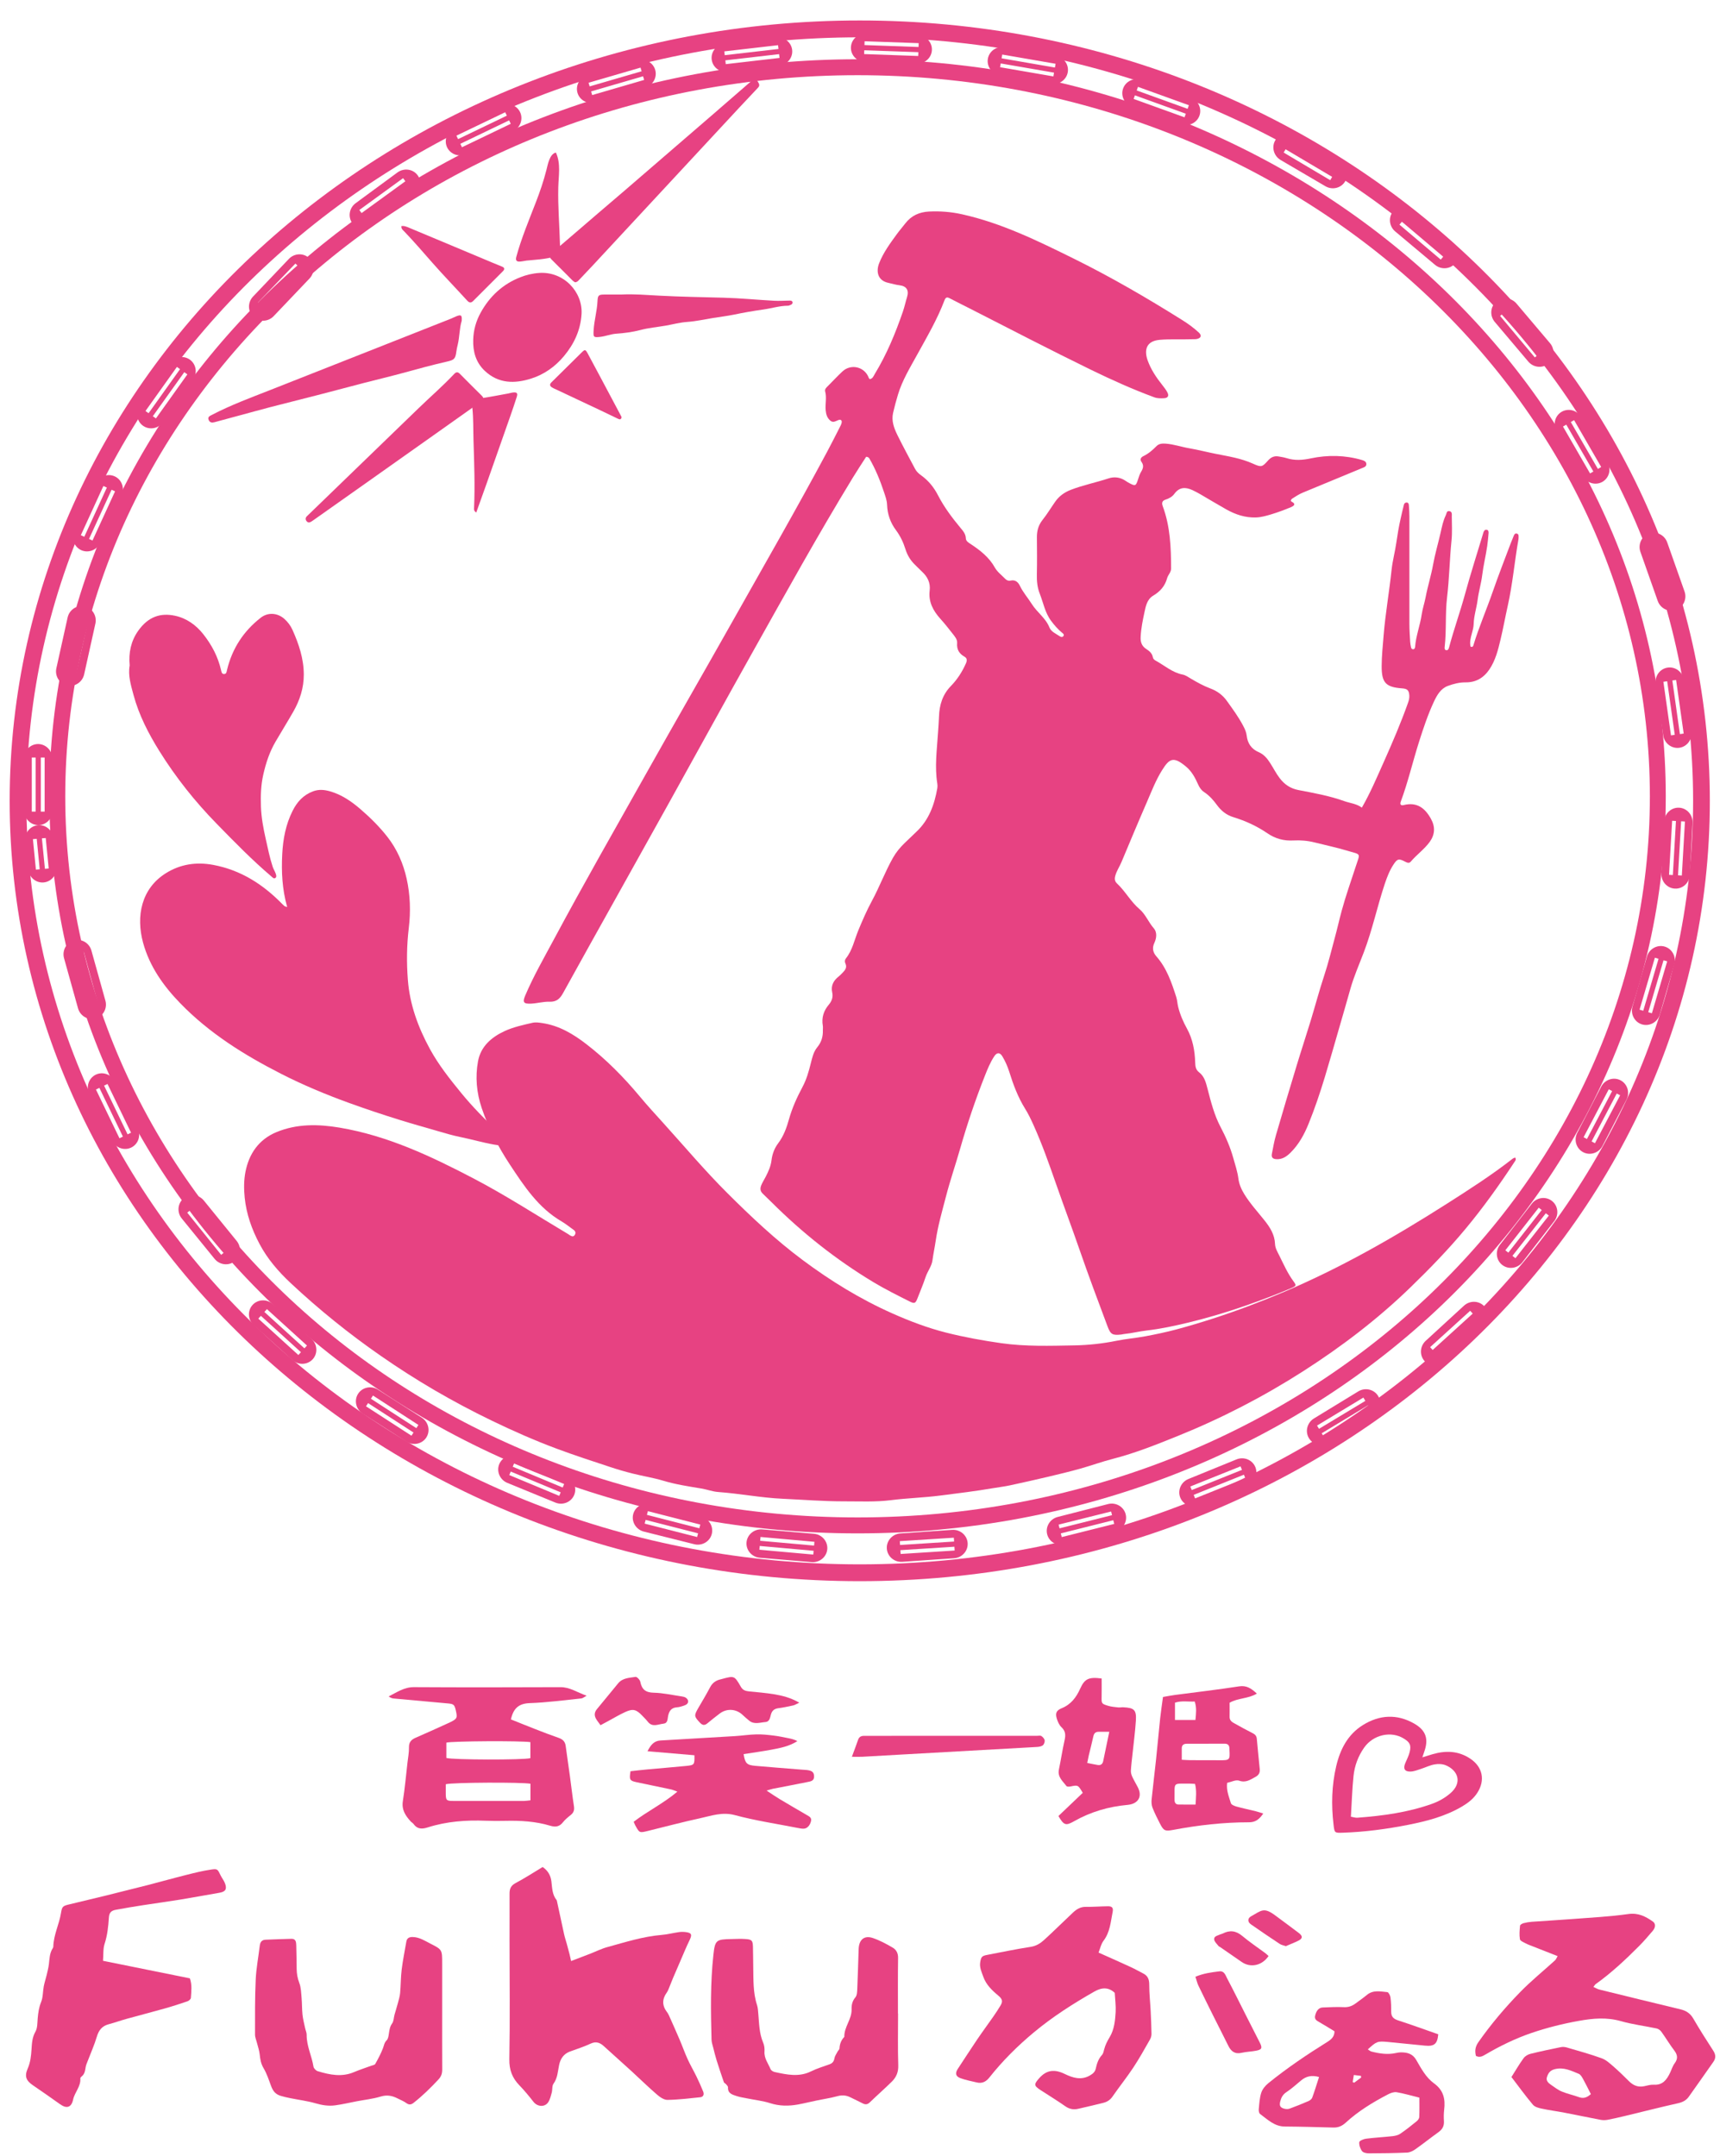<?xml version="1.0" standalone="no"?>
<!-- Generator: Adobe Fireworks 10, Export SVG Extension by Aaron Beall (http://fireworks.abeall.com) . Version: 0.6.1  -->
<!DOCTYPE svg PUBLIC "-//W3C//DTD SVG 1.1//EN" "http://www.w3.org/Graphics/SVG/1.1/DTD/svg11.dtd">
<svg id="%u30B5%u30D6%u30DA%u30FC%u30B8-footlogo" viewBox="0 0 79 99" style="background-color:#ffffff00" version="1.1"
	xmlns="http://www.w3.org/2000/svg" xmlns:xlink="http://www.w3.org/1999/xlink" xml:space="preserve"
	x="0px" y="0px" width="79px" height="99px"
>
	<g>
		<path d="M 24.925 85.732 C 25.172 85.905 25.291 86.123 25.325 86.388 C 25.362 86.688 25.36 86.999 25.565 87.252 C 25.572 87.261 25.576 87.273 25.578 87.285 C 25.687 87.795 25.795 88.305 25.908 88.814 C 25.943 88.972 25.995 89.125 26.038 89.281 C 26.081 89.438 26.123 89.596 26.164 89.753 C 26.186 89.84 26.203 89.927 26.23 90.05 C 26.539 89.931 26.818 89.827 27.096 89.719 C 27.365 89.615 27.626 89.482 27.902 89.408 C 28.721 89.184 29.532 88.922 30.388 88.851 C 30.654 88.83 30.916 88.76 31.182 88.722 C 31.285 88.707 31.393 88.708 31.496 88.721 C 31.768 88.756 31.795 88.837 31.672 89.092 C 31.521 89.401 31.391 89.722 31.254 90.037 C 31.139 90.302 31.023 90.567 30.911 90.833 C 30.852 90.971 30.802 91.111 30.744 91.249 C 30.709 91.334 30.678 91.424 30.625 91.497 C 30.409 91.796 30.407 92.092 30.627 92.383 C 30.662 92.429 30.693 92.478 30.717 92.53 C 30.882 92.899 31.047 93.266 31.206 93.638 C 31.337 93.943 31.447 94.257 31.584 94.558 C 31.708 94.83 31.86 95.088 31.99 95.355 C 32.101 95.583 32.205 95.814 32.299 96.049 C 32.35 96.178 32.305 96.292 32.154 96.306 C 31.655 96.357 31.155 96.42 30.655 96.426 C 30.494 96.428 30.308 96.298 30.174 96.181 C 29.773 95.836 29.395 95.465 29.005 95.107 C 28.589 94.727 28.167 94.354 27.752 93.975 C 27.568 93.805 27.388 93.721 27.13 93.842 C 26.825 93.984 26.501 94.089 26.184 94.203 C 25.889 94.31 25.737 94.542 25.68 94.825 C 25.619 95.12 25.612 95.421 25.423 95.683 C 25.349 95.786 25.379 95.957 25.342 96.092 C 25.299 96.246 25.263 96.414 25.174 96.542 C 25.011 96.775 24.676 96.74 24.502 96.514 C 24.299 96.254 24.087 95.996 23.857 95.759 C 23.528 95.419 23.385 95.051 23.394 94.555 C 23.427 92.743 23.404 90.931 23.403 89.119 C 23.402 88.394 23.407 87.67 23.404 86.945 C 23.404 86.729 23.468 86.584 23.678 86.472 C 24.105 86.245 24.511 85.98 24.925 85.732 L 24.925 85.732 Z" fill="#e74282"/>
		<path d="M 73.185 91.239 C 73.296 91.289 73.375 91.339 73.46 91.36 C 74.071 91.513 74.684 91.661 75.295 91.81 C 75.928 91.965 76.562 92.12 77.196 92.271 C 77.445 92.332 77.633 92.453 77.769 92.685 C 78.061 93.188 78.374 93.68 78.691 94.169 C 78.809 94.351 78.815 94.512 78.692 94.685 C 78.316 95.218 77.944 95.752 77.565 96.283 C 77.446 96.45 77.282 96.533 77.072 96.58 C 76.253 96.763 75.438 96.972 74.622 97.168 C 74.361 97.23 74.099 97.291 73.836 97.341 C 73.734 97.359 73.624 97.362 73.522 97.343 C 72.961 97.236 72.402 97.118 71.841 97.011 C 71.497 96.945 71.149 96.901 70.807 96.827 C 70.665 96.797 70.491 96.75 70.406 96.647 C 70.065 96.242 69.753 95.811 69.421 95.377 C 69.616 95.068 69.783 94.779 69.979 94.511 C 70.047 94.417 70.175 94.341 70.29 94.312 C 70.753 94.197 71.221 94.1 71.69 94.004 C 71.777 93.986 71.878 93.995 71.964 94.02 C 72.501 94.178 73.042 94.326 73.567 94.516 C 73.768 94.588 73.941 94.751 74.107 94.894 C 74.354 95.108 74.587 95.338 74.819 95.568 C 75.015 95.763 75.236 95.856 75.514 95.799 C 75.662 95.767 75.815 95.721 75.963 95.729 C 76.371 95.754 76.555 95.497 76.706 95.183 C 76.776 95.037 76.823 94.874 76.918 94.746 C 77.077 94.532 77.052 94.359 76.898 94.156 C 76.689 93.881 76.512 93.581 76.309 93.3 C 76.26 93.231 76.172 93.165 76.091 93.147 C 75.545 93.031 74.987 92.964 74.452 92.811 C 73.799 92.625 73.169 92.68 72.516 92.798 C 71.778 92.929 71.06 93.11 70.351 93.35 C 69.595 93.607 68.887 93.955 68.202 94.357 C 68.079 94.429 67.955 94.492 67.79 94.407 C 67.733 94.183 67.752 93.989 67.906 93.77 C 68.483 92.95 69.128 92.186 69.826 91.472 C 70.328 90.958 70.89 90.503 71.423 90.018 C 71.469 89.975 71.493 89.907 71.542 89.825 C 71.154 89.673 70.79 89.529 70.426 89.386 C 70.307 89.338 70.185 89.297 70.073 89.238 C 69.975 89.186 69.823 89.125 69.81 89.048 C 69.776 88.846 69.796 88.632 69.816 88.425 C 69.82 88.382 69.915 88.329 69.976 88.312 C 70.099 88.279 70.227 88.258 70.355 88.248 C 70.972 88.203 71.59 88.17 72.207 88.122 C 73.068 88.055 73.934 88.013 74.788 87.892 C 75.247 87.828 75.577 88 75.914 88.235 C 76.049 88.329 76.049 88.5 75.911 88.663 C 75.708 88.903 75.503 89.142 75.281 89.364 C 74.656 89.992 74.01 90.597 73.286 91.113 C 73.259 91.133 73.243 91.166 73.185 91.239 L 73.185 91.239 ZM 73.069 96.161 C 72.943 95.915 72.833 95.687 72.71 95.466 C 72.66 95.377 72.597 95.264 72.512 95.229 C 72.162 95.086 71.824 94.912 71.409 95.016 C 71.18 95.074 71.103 95.217 71.049 95.389 C 71.001 95.543 71.115 95.651 71.235 95.732 C 71.398 95.842 71.555 95.969 71.734 96.043 C 71.99 96.149 72.266 96.206 72.528 96.302 C 72.731 96.375 72.889 96.321 73.069 96.161 L 73.069 96.161 Z" fill="#e74282"/>
		<path d="M 51.2 91.51 C 50.925 91.254 50.623 91.248 50.269 91.449 C 49.294 92.004 48.355 92.603 47.49 93.322 C 46.735 93.949 46.047 94.635 45.439 95.402 C 45.286 95.595 45.104 95.684 44.861 95.625 C 44.612 95.564 44.357 95.519 44.118 95.431 C 43.884 95.346 43.861 95.198 43.999 94.991 C 44.291 94.552 44.574 94.106 44.87 93.67 C 45.114 93.309 45.373 92.96 45.622 92.603 C 45.74 92.433 45.855 92.26 45.96 92.082 C 46.066 91.9 46.039 91.792 45.847 91.633 C 45.558 91.392 45.291 91.135 45.162 90.769 C 45.086 90.556 44.983 90.347 45.021 90.109 C 45.061 89.856 45.102 89.814 45.342 89.768 C 46.007 89.641 46.67 89.502 47.338 89.399 C 47.589 89.361 47.78 89.241 47.948 89.089 C 48.402 88.677 48.836 88.242 49.284 87.823 C 49.447 87.671 49.628 87.558 49.872 87.562 C 50.21 87.567 50.547 87.539 50.886 87.535 C 51.076 87.533 51.143 87.603 51.104 87.798 C 51.013 88.252 50.986 88.725 50.684 89.12 C 50.571 89.268 50.532 89.475 50.457 89.662 C 50.978 89.895 51.467 90.111 51.951 90.334 C 52.142 90.422 52.323 90.528 52.511 90.623 C 52.724 90.731 52.786 90.9 52.785 91.139 C 52.784 91.544 52.83 91.948 52.851 92.353 C 52.868 92.7 52.884 93.048 52.888 93.395 C 52.89 93.485 52.859 93.585 52.814 93.662 C 52.567 94.094 52.326 94.531 52.051 94.945 C 51.75 95.399 51.408 95.825 51.098 96.273 C 50.989 96.43 50.852 96.518 50.678 96.561 C 50.293 96.657 49.907 96.748 49.521 96.836 C 49.307 96.885 49.116 96.85 48.926 96.717 C 48.556 96.455 48.166 96.221 47.786 95.972 C 47.477 95.769 47.491 95.706 47.722 95.44 C 48.072 95.037 48.446 95.013 48.905 95.236 C 49.273 95.415 49.663 95.539 50.069 95.299 C 50.199 95.222 50.295 95.142 50.328 94.992 C 50.379 94.763 50.447 94.545 50.614 94.363 C 50.673 94.3 50.691 94.195 50.715 94.105 C 50.768 93.901 50.86 93.722 50.971 93.539 C 51.177 93.194 51.219 92.789 51.242 92.394 C 51.258 92.109 51.217 91.82 51.2 91.51 L 51.2 91.51 Z" fill="#e74282"/>
		<path d="M 4.731 90.039 C 6.087 90.312 7.395 90.577 8.721 90.845 C 8.828 91.143 8.787 91.447 8.767 91.745 C 8.763 91.802 8.674 91.878 8.609 91.9 C 8.257 92.02 7.902 92.135 7.544 92.235 C 6.973 92.396 6.398 92.543 5.826 92.702 C 5.546 92.779 5.272 92.879 4.992 92.953 C 4.687 93.033 4.537 93.226 4.448 93.523 C 4.333 93.909 4.166 94.279 4.022 94.656 C 3.99 94.742 3.95 94.829 3.935 94.919 C 3.908 95.082 3.892 95.244 3.745 95.354 C 3.719 95.375 3.688 95.413 3.69 95.44 C 3.717 95.812 3.43 96.075 3.358 96.412 C 3.28 96.775 3.065 96.844 2.76 96.626 C 2.347 96.331 1.93 96.042 1.511 95.755 C 1.199 95.541 1.115 95.347 1.273 94.986 C 1.399 94.698 1.429 94.404 1.448 94.101 C 1.466 93.823 1.478 93.555 1.628 93.293 C 1.725 93.123 1.713 92.887 1.732 92.678 C 1.755 92.422 1.788 92.178 1.889 91.93 C 1.978 91.711 1.965 91.451 2.01 91.211 C 2.042 91.042 2.099 90.877 2.139 90.709 C 2.179 90.54 2.224 90.371 2.245 90.199 C 2.276 89.944 2.276 89.684 2.425 89.459 C 2.438 89.439 2.448 89.415 2.448 89.393 C 2.46 88.851 2.718 88.366 2.802 87.842 C 2.848 87.558 2.879 87.521 3.164 87.453 C 3.729 87.32 4.294 87.183 4.858 87.045 C 5.501 86.887 6.144 86.726 6.786 86.562 C 7.382 86.408 7.975 86.241 8.572 86.092 C 8.944 85.998 9.318 85.905 9.696 85.85 C 9.992 85.805 9.996 85.835 10.134 86.119 C 10.195 86.244 10.287 86.356 10.335 86.485 C 10.435 86.754 10.354 86.868 10.074 86.916 C 9.476 87.017 8.881 87.131 8.283 87.228 C 7.719 87.32 7.153 87.395 6.589 87.483 C 6.164 87.549 5.738 87.618 5.314 87.698 C 5.098 87.739 5.015 87.837 5.001 88.056 C 4.974 88.465 4.933 88.866 4.804 89.262 C 4.73 89.486 4.755 89.744 4.731 90.039 L 4.731 90.039 Z" fill="#e74282"/>
		<path d="M 20.309 92.47 C 20.309 93.323 20.307 94.176 20.311 95.029 C 20.312 95.212 20.269 95.35 20.133 95.494 C 19.778 95.875 19.41 96.236 19.001 96.558 C 18.881 96.653 18.787 96.663 18.659 96.57 C 18.538 96.482 18.393 96.427 18.259 96.358 C 18.012 96.232 17.772 96.186 17.486 96.273 C 17.131 96.381 16.754 96.42 16.387 96.49 C 16.056 96.553 15.727 96.632 15.393 96.677 C 15.09 96.718 14.795 96.671 14.496 96.584 C 14.117 96.474 13.72 96.426 13.332 96.347 C 13.183 96.316 13.034 96.285 12.89 96.24 C 12.661 96.168 12.543 96.038 12.448 95.781 C 12.349 95.513 12.254 95.221 12.111 94.979 C 11.981 94.761 11.951 94.56 11.927 94.331 C 11.909 94.161 11.85 93.996 11.808 93.828 C 11.775 93.693 11.713 93.559 11.713 93.425 C 11.713 92.584 11.706 91.741 11.745 90.901 C 11.769 90.379 11.87 89.86 11.932 89.339 C 11.951 89.175 12.031 89.078 12.197 89.071 C 12.594 89.055 12.992 89.039 13.388 89.03 C 13.588 89.026 13.602 89.18 13.607 89.323 C 13.617 89.685 13.622 90.048 13.626 90.41 C 13.628 90.634 13.665 90.842 13.747 91.056 C 13.828 91.268 13.831 91.513 13.852 91.744 C 13.875 92.001 13.867 92.26 13.894 92.514 C 13.916 92.722 13.97 92.925 14.014 93.129 C 14.035 93.231 14.086 93.333 14.085 93.434 C 14.078 93.947 14.319 94.405 14.398 94.899 C 14.411 94.98 14.514 95.086 14.596 95.11 C 15.146 95.275 15.7 95.391 16.264 95.149 C 16.521 95.04 16.788 94.956 17.049 94.859 C 17.115 94.836 17.21 94.823 17.236 94.775 C 17.366 94.543 17.493 94.305 17.589 94.056 C 17.638 93.929 17.648 93.798 17.761 93.688 C 17.832 93.62 17.846 93.482 17.863 93.371 C 17.887 93.21 17.907 93.059 18.011 92.915 C 18.086 92.811 18.083 92.653 18.119 92.52 C 18.168 92.344 18.225 92.169 18.272 91.991 C 18.313 91.836 18.363 91.679 18.378 91.519 C 18.41 91.159 18.405 90.795 18.45 90.436 C 18.502 90.01 18.59 89.588 18.662 89.164 C 18.692 88.992 18.797 88.943 18.963 88.948 C 19.268 88.956 19.512 89.12 19.767 89.25 C 20.311 89.526 20.309 89.532 20.309 90.155 C 20.31 90.927 20.309 91.698 20.309 92.47 L 20.309 92.47 Z" fill="#e74282"/>
		<path d="M 41.248 92.463 C 41.248 93.258 41.232 94.053 41.257 94.847 C 41.267 95.157 41.161 95.391 40.959 95.59 C 40.631 95.914 40.282 96.218 39.951 96.539 C 39.849 96.638 39.755 96.65 39.637 96.593 C 39.44 96.496 39.244 96.396 39.045 96.302 C 38.86 96.213 38.676 96.198 38.47 96.254 C 38.155 96.339 37.83 96.388 37.511 96.454 C 37.225 96.513 36.942 96.584 36.656 96.637 C 36.226 96.715 35.805 96.715 35.377 96.578 C 35.034 96.469 34.67 96.43 34.316 96.358 C 34.156 96.326 33.993 96.303 33.839 96.252 C 33.644 96.186 33.422 96.138 33.437 95.849 C 33.44 95.803 33.384 95.751 33.348 95.707 C 33.319 95.671 33.261 95.65 33.247 95.613 C 33.131 95.278 33.019 94.943 32.913 94.605 C 32.854 94.419 32.809 94.227 32.761 94.038 C 32.73 93.915 32.685 93.79 32.681 93.665 C 32.646 92.368 32.625 91.071 32.765 89.779 C 32.84 89.087 32.889 89.054 33.589 89.041 C 33.812 89.036 34.034 89.024 34.255 89.041 C 34.532 89.061 34.573 89.111 34.583 89.388 C 34.593 89.691 34.589 89.996 34.596 90.3 C 34.609 90.893 34.581 91.491 34.77 92.07 C 34.813 92.201 34.817 92.347 34.83 92.486 C 34.869 92.927 34.871 93.372 35.05 93.792 C 35.104 93.916 35.123 94.068 35.113 94.205 C 35.092 94.518 35.283 94.752 35.392 95.014 C 35.418 95.076 35.511 95.133 35.583 95.147 C 36.14 95.268 36.696 95.391 37.252 95.116 C 37.522 94.983 37.815 94.895 38.099 94.793 C 38.233 94.744 38.302 94.664 38.326 94.516 C 38.344 94.41 38.417 94.311 38.469 94.211 C 38.495 94.16 38.555 94.115 38.558 94.065 C 38.568 93.858 38.637 93.68 38.78 93.531 C 38.766 93.078 39.127 92.725 39.114 92.269 C 39.108 92.074 39.143 91.887 39.288 91.718 C 39.366 91.626 39.369 91.455 39.375 91.319 C 39.402 90.712 39.416 90.104 39.438 89.498 C 39.455 89.061 39.7 88.858 40.098 88.996 C 40.414 89.105 40.717 89.266 41.006 89.437 C 41.162 89.529 41.253 89.687 41.249 89.904 C 41.236 90.758 41.243 91.61 41.243 92.463 L 41.248 92.463 L 41.248 92.463 Z" fill="#e74282"/>
		<path d="M 23.466 78.954 C 23.845 79.105 24.21 79.256 24.578 79.398 C 24.937 79.538 25.296 79.677 25.661 79.803 C 25.846 79.868 25.956 79.972 25.982 80.172 C 26.043 80.635 26.113 81.096 26.176 81.558 C 26.239 82.02 26.291 82.484 26.362 82.945 C 26.388 83.115 26.349 83.236 26.214 83.344 C 26.087 83.445 25.957 83.55 25.857 83.677 C 25.694 83.888 25.507 83.908 25.268 83.836 C 24.601 83.635 23.914 83.597 23.222 83.612 C 22.919 83.618 22.614 83.62 22.311 83.608 C 21.406 83.572 20.513 83.638 19.645 83.914 C 19.386 83.996 19.167 84.002 18.994 83.757 C 18.962 83.711 18.903 83.683 18.864 83.64 C 18.624 83.377 18.44 83.104 18.503 82.707 C 18.596 82.12 18.648 81.526 18.716 80.935 C 18.743 80.703 18.789 80.471 18.784 80.239 C 18.779 79.998 18.89 79.883 19.094 79.795 C 19.576 79.588 20.054 79.367 20.533 79.151 C 20.586 79.127 20.64 79.104 20.691 79.078 C 20.995 78.925 21.013 78.885 20.94 78.562 C 20.875 78.271 20.842 78.244 20.548 78.219 C 19.722 78.144 18.896 78.07 18.07 77.993 C 17.997 77.986 17.926 77.954 17.852 77.899 C 18.227 77.713 18.56 77.471 19.011 77.473 C 21.255 77.486 23.499 77.483 25.743 77.474 C 26.168 77.472 26.491 77.705 26.943 77.867 C 26.818 77.934 26.764 77.985 26.705 77.991 C 25.915 78.071 25.125 78.18 24.332 78.207 C 23.833 78.224 23.583 78.438 23.466 78.954 L 23.466 78.954 ZM 20.501 80.724 C 20.791 80.815 24.034 80.822 24.36 80.734 L 24.36 79.998 C 23.919 79.931 20.774 79.949 20.501 80.021 L 20.501 80.724 ZM 24.364 81.909 C 23.985 81.833 20.768 81.846 20.474 81.932 C 20.474 82.045 20.474 82.171 20.474 82.297 C 20.474 82.681 20.487 82.699 20.858 82.699 C 21.93 82.701 23.001 82.701 24.073 82.699 C 24.162 82.698 24.252 82.68 24.364 82.669 L 24.364 81.909 Z" fill="#e74282"/>
		<path d="M 65.193 96.323 C 64.824 96.232 64.489 96.132 64.147 96.074 C 64.023 96.054 63.87 96.11 63.752 96.172 C 63.057 96.535 62.387 96.94 61.807 97.474 C 61.639 97.627 61.465 97.702 61.242 97.696 C 60.496 97.677 59.751 97.654 59.006 97.649 C 58.529 97.645 58.222 97.325 57.878 97.075 C 57.828 97.039 57.807 96.928 57.815 96.855 C 57.84 96.6 57.852 96.338 57.93 96.097 C 57.983 95.934 58.114 95.774 58.251 95.663 C 59.111 94.964 60.029 94.347 60.969 93.761 C 61.143 93.652 61.291 93.529 61.294 93.276 C 61.062 93.136 60.829 92.988 60.589 92.852 C 60.47 92.785 60.366 92.725 60.404 92.56 C 60.455 92.335 60.571 92.19 60.751 92.183 C 61.077 92.168 61.404 92.154 61.731 92.168 C 61.931 92.177 62.096 92.119 62.25 92.006 C 62.428 91.874 62.611 91.748 62.781 91.607 C 63.069 91.367 63.402 91.45 63.72 91.478 C 63.777 91.483 63.853 91.63 63.865 91.719 C 63.894 91.937 63.899 92.16 63.898 92.381 C 63.897 92.603 64.002 92.706 64.21 92.774 C 64.83 92.975 65.443 93.199 66.059 93.414 C 66.02 93.855 65.877 93.978 65.45 93.935 C 64.881 93.879 64.313 93.82 63.744 93.766 C 63.267 93.722 63.229 93.737 62.824 94.106 C 62.883 94.142 62.931 94.191 62.989 94.206 C 63.362 94.302 63.74 94.358 64.125 94.272 C 64.193 94.258 64.264 94.244 64.333 94.244 C 64.625 94.241 64.879 94.301 65.044 94.586 C 65.272 94.978 65.49 95.396 65.862 95.665 C 66.301 95.981 66.391 96.387 66.331 96.877 C 66.31 97.05 66.309 97.227 66.32 97.402 C 66.334 97.623 66.251 97.777 66.073 97.905 C 65.713 98.164 65.367 98.441 65.004 98.696 C 64.896 98.772 64.756 98.84 64.627 98.846 C 64.044 98.871 63.46 98.88 62.877 98.881 C 62.768 98.881 62.616 98.853 62.56 98.78 C 62.476 98.67 62.419 98.504 62.431 98.369 C 62.438 98.305 62.627 98.222 62.741 98.209 C 63.145 98.157 63.554 98.137 63.959 98.092 C 64.082 98.078 64.218 98.047 64.317 97.979 C 64.577 97.803 64.823 97.606 65.067 97.408 C 65.125 97.362 65.184 97.281 65.187 97.214 C 65.2 96.926 65.193 96.636 65.193 96.323 L 65.193 96.323 ZM 60.584 95.376 C 60.247 95.279 59.992 95.34 59.76 95.533 C 59.538 95.72 59.32 95.915 59.079 96.075 C 58.916 96.183 58.846 96.324 58.802 96.496 C 58.753 96.691 58.797 96.78 58.99 96.832 C 59.064 96.851 59.156 96.855 59.227 96.83 C 59.521 96.722 59.812 96.605 60.099 96.481 C 60.168 96.451 60.247 96.388 60.272 96.321 C 60.382 96.02 60.474 95.713 60.584 95.376 L 60.584 95.376 ZM 62.517 95.4 C 62.514 95.375 62.511 95.349 62.509 95.323 C 62.41 95.31 62.312 95.299 62.181 95.283 C 62.16 95.408 62.145 95.508 62.129 95.608 C 62.152 95.618 62.174 95.628 62.197 95.638 C 62.303 95.558 62.41 95.479 62.517 95.4 L 62.517 95.4 Z" fill="#e74282"/>
		<path d="M 29.105 83.656 C 29.743 83.164 30.464 82.819 31.112 82.272 C 30.979 82.224 30.898 82.186 30.814 82.168 C 30.288 82.055 29.762 81.949 29.236 81.838 C 28.921 81.77 28.896 81.726 28.959 81.334 C 29.21 81.306 29.473 81.275 29.737 81.251 C 30.33 81.196 30.924 81.15 31.517 81.091 C 31.897 81.052 31.904 81.035 31.895 80.601 C 31.196 80.542 30.493 80.481 29.741 80.417 C 29.889 80.117 30.049 79.94 30.333 79.923 C 31.476 79.854 32.619 79.791 33.763 79.721 C 34.089 79.701 34.414 79.649 34.741 79.642 C 35.006 79.635 35.273 79.665 35.537 79.697 C 35.768 79.724 35.996 79.775 36.225 79.82 C 36.358 79.846 36.49 79.882 36.624 79.951 C 36.254 80.19 35.838 80.269 35.426 80.346 C 35.004 80.424 34.578 80.482 34.154 80.549 C 34.223 80.971 34.297 81.052 34.692 81.087 C 35.414 81.151 36.136 81.206 36.858 81.264 C 36.927 81.27 36.998 81.271 37.068 81.28 C 37.307 81.311 37.385 81.382 37.391 81.568 C 37.398 81.785 37.225 81.802 37.082 81.831 C 36.556 81.939 36.028 82.037 35.501 82.14 C 35.426 82.155 35.352 82.182 35.21 82.223 C 35.444 82.377 35.622 82.501 35.807 82.612 C 36.228 82.864 36.652 83.111 37.076 83.357 C 37.18 83.418 37.284 83.469 37.251 83.621 C 37.208 83.817 37.076 83.968 36.915 83.972 C 36.822 83.975 36.729 83.957 36.637 83.938 C 35.675 83.749 34.7 83.604 33.754 83.35 C 33.171 83.193 32.67 83.382 32.143 83.496 C 31.344 83.669 30.554 83.881 29.76 84.075 C 29.372 84.17 29.371 84.17 29.184 83.832 C 29.161 83.791 29.145 83.747 29.105 83.656 L 29.105 83.656 Z" fill="#e74282"/>
		<path d="M 57.728 77.769 C 57.327 78.013 56.873 77.961 56.477 78.189 C 56.477 78.401 56.48 78.622 56.476 78.842 C 56.473 79.015 56.599 79.083 56.722 79.15 C 56.987 79.298 57.252 79.446 57.524 79.581 C 57.641 79.638 57.713 79.709 57.725 79.841 C 57.769 80.305 57.811 80.77 57.86 81.234 C 57.879 81.41 57.809 81.517 57.657 81.599 C 57.423 81.723 57.22 81.877 56.911 81.767 C 56.763 81.715 56.557 81.827 56.363 81.867 C 56.318 82.216 56.448 82.508 56.535 82.802 C 56.557 82.873 56.695 82.929 56.79 82.956 C 57.082 83.037 57.38 83.098 57.674 83.171 C 57.78 83.197 57.883 83.234 58.021 83.276 C 57.84 83.546 57.66 83.679 57.366 83.679 C 56.195 83.678 55.036 83.811 53.885 84.028 C 53.509 84.098 53.446 84.07 53.275 83.735 C 53.152 83.497 53.032 83.256 52.934 83.007 C 52.89 82.892 52.882 82.754 52.894 82.631 C 52.955 82.027 53.031 81.425 53.095 80.821 C 53.163 80.182 53.219 79.543 53.287 78.905 C 53.321 78.582 53.372 78.26 53.416 77.925 C 53.622 77.889 53.792 77.855 53.964 77.832 C 54.947 77.702 55.933 77.589 56.913 77.437 C 57.253 77.385 57.467 77.528 57.728 77.769 L 57.728 77.769 ZM 54.279 80.808 C 54.449 80.817 54.563 80.827 54.677 80.827 C 55.119 80.83 55.561 80.826 56.003 80.83 C 56.482 80.834 56.497 80.822 56.469 80.348 C 56.468 80.326 56.468 80.302 56.467 80.279 C 56.461 80.138 56.393 80.069 56.248 80.07 C 55.666 80.073 55.084 80.072 54.503 80.073 C 54.367 80.074 54.28 80.132 54.279 80.28 C 54.279 80.44 54.279 80.601 54.279 80.808 L 54.279 80.808 ZM 54.912 82.865 C 54.932 82.524 54.967 82.221 54.888 81.916 C 54.77 81.91 54.69 81.902 54.609 81.902 C 53.845 81.91 53.959 81.817 53.947 82.617 C 53.947 82.639 53.948 82.663 53.949 82.686 C 53.957 82.797 54.019 82.861 54.126 82.863 C 54.378 82.868 54.63 82.865 54.912 82.865 L 54.912 82.865 ZM 54.907 78.981 C 54.934 78.685 54.97 78.423 54.874 78.133 C 54.573 78.15 54.277 78.084 53.967 78.186 L 53.967 78.981 L 54.907 78.981 Z" fill="#e74282"/>
		<path d="M 50.599 77.076 C 50.599 77.344 50.603 77.62 50.598 77.895 C 50.591 78.229 50.586 78.236 50.905 78.332 C 51.048 78.375 51.201 78.386 51.35 78.403 C 51.43 78.412 51.514 78.394 51.594 78.398 C 52.093 78.422 52.201 78.518 52.171 79.01 C 52.138 79.532 52.067 80.052 52.013 80.574 C 51.987 80.818 51.955 81.061 51.942 81.305 C 51.937 81.394 51.962 81.492 51.999 81.574 C 52.077 81.744 52.173 81.904 52.259 82.069 C 52.481 82.496 52.283 82.835 51.787 82.88 C 50.915 82.959 50.092 83.199 49.329 83.633 C 48.95 83.848 48.863 83.819 48.614 83.391 C 48.986 83.037 49.362 82.677 49.731 82.327 C 49.519 81.964 49.511 81.963 49.178 82.032 C 49.115 82.045 49.01 82.052 48.983 82.015 C 48.813 81.79 48.564 81.599 48.636 81.256 C 48.729 80.811 48.795 80.36 48.895 79.917 C 48.949 79.682 48.947 79.495 48.755 79.314 C 48.651 79.217 48.584 79.063 48.54 78.923 C 48.464 78.678 48.515 78.543 48.756 78.445 C 49.187 78.271 49.432 77.947 49.614 77.541 C 49.819 77.085 50.01 76.999 50.599 77.076 L 50.599 77.076 ZM 50.95 79.522 C 50.754 79.522 50.604 79.521 50.455 79.523 C 50.319 79.524 50.249 79.594 50.219 79.728 C 50.155 80.023 50.078 80.315 50.008 80.608 C 49.983 80.715 49.964 80.822 49.937 80.955 C 50.128 80.992 50.273 81.024 50.42 81.048 C 50.558 81.07 50.641 81.008 50.67 80.87 C 50.758 80.44 50.848 80.01 50.95 79.522 L 50.95 79.522 Z" fill="#e74282"/>
		<path d="M 65.329 80.697 C 65.534 80.633 65.664 80.593 65.795 80.554 C 66.406 80.376 66.992 80.394 67.538 80.763 C 68.098 81.14 68.222 81.746 67.859 82.317 C 67.684 82.592 67.438 82.784 67.165 82.946 C 66.399 83.401 65.552 83.622 64.691 83.793 C 63.693 83.99 62.686 84.125 61.667 84.158 C 61.292 84.17 61.294 84.164 61.249 83.78 C 61.142 82.881 61.165 81.987 61.372 81.103 C 61.554 80.328 61.903 79.647 62.597 79.215 C 63.358 78.741 64.162 78.694 64.954 79.146 C 65.501 79.459 65.626 79.861 65.412 80.451 C 65.392 80.506 65.375 80.56 65.329 80.697 L 65.329 80.697 ZM 62.047 83.423 C 62.168 83.443 62.256 83.475 62.341 83.469 C 63.507 83.383 64.662 83.227 65.771 82.832 C 66.081 82.721 66.364 82.562 66.615 82.347 C 67.183 81.858 66.965 81.29 66.397 81.058 C 66.245 80.997 66.05 80.993 65.886 81.022 C 65.672 81.06 65.469 81.163 65.258 81.23 C 65.105 81.279 64.947 81.344 64.79 81.349 C 64.518 81.359 64.438 81.219 64.542 80.969 C 64.613 80.797 64.704 80.63 64.747 80.451 C 64.823 80.136 64.757 80.008 64.484 79.838 C 63.896 79.469 63.072 79.655 62.654 80.252 C 62.38 80.642 62.217 81.082 62.168 81.55 C 62.104 82.161 62.087 82.777 62.047 83.423 L 62.047 83.423 Z" fill="#e74282"/>
		<path d="M 39.127 80.671 C 39.245 80.351 39.332 80.126 39.41 79.896 C 39.455 79.763 39.543 79.712 39.673 79.71 C 39.754 79.708 39.836 79.709 39.918 79.709 C 42.487 79.708 45.058 79.708 47.627 79.708 C 47.697 79.708 47.783 79.686 47.832 79.719 C 47.9 79.763 47.973 79.846 47.983 79.922 C 47.992 79.996 47.947 80.112 47.888 80.152 C 47.807 80.206 47.69 80.218 47.588 80.222 C 45.501 80.342 43.413 80.457 41.326 80.573 C 40.755 80.605 40.183 80.64 39.612 80.67 C 39.476 80.677 39.34 80.671 39.127 80.671 L 39.127 80.671 Z" fill="#e74282"/>
		<path d="M 54.906 90.771 C 55.292 90.611 55.647 90.568 56.001 90.524 C 56.234 90.495 56.286 90.702 56.362 90.846 C 56.66 91.41 56.942 91.981 57.23 92.551 C 57.441 92.965 57.652 93.379 57.862 93.794 C 57.99 94.046 57.959 94.119 57.683 94.17 C 57.466 94.211 57.242 94.215 57.028 94.264 C 56.72 94.335 56.544 94.201 56.416 93.94 C 56.192 93.482 55.956 93.029 55.729 92.573 C 55.497 92.107 55.266 91.642 55.041 91.174 C 54.987 91.062 54.961 90.938 54.906 90.771 L 54.906 90.771 Z" fill="#e74282"/>
		<path d="M 36.711 78.186 C 36.571 78.252 36.506 78.297 36.434 78.312 C 36.206 78.362 35.978 78.412 35.747 78.441 C 35.56 78.467 35.458 78.552 35.407 78.735 C 35.369 78.874 35.348 79.062 35.157 79.076 C 34.908 79.094 34.645 79.2 34.414 79.015 C 34.305 78.928 34.2 78.834 34.098 78.739 C 33.808 78.469 33.382 78.441 33.06 78.683 C 32.864 78.83 32.674 78.984 32.485 79.139 C 32.36 79.242 32.261 79.224 32.153 79.11 C 31.876 78.816 31.87 78.78 32.079 78.42 C 32.261 78.108 32.447 77.799 32.615 77.479 C 32.722 77.275 32.881 77.163 33.098 77.115 C 33.12 77.11 33.143 77.103 33.165 77.097 C 33.725 76.946 33.732 76.942 34.029 77.459 C 34.12 77.617 34.246 77.651 34.402 77.668 C 34.785 77.707 35.169 77.736 35.547 77.799 C 35.923 77.861 36.296 77.949 36.711 78.186 L 36.711 78.186 Z" fill="#e74282"/>
		<path d="M 27.582 79.221 C 27.497 79.101 27.43 79.021 27.379 78.933 C 27.287 78.776 27.297 78.627 27.418 78.481 C 27.745 78.089 28.067 77.69 28.393 77.296 C 28.599 77.047 28.91 77.047 29.191 77.002 C 29.253 76.992 29.392 77.136 29.409 77.226 C 29.478 77.579 29.652 77.721 30.026 77.729 C 30.454 77.738 30.88 77.836 31.306 77.898 C 31.373 77.909 31.448 77.922 31.501 77.959 C 31.658 78.068 31.637 78.239 31.459 78.304 C 31.34 78.348 31.214 78.392 31.088 78.4 C 30.826 78.418 30.731 78.578 30.685 78.802 C 30.656 78.945 30.674 79.133 30.466 79.152 C 30.225 79.177 29.963 79.33 29.754 79.061 C 29.676 78.961 29.582 78.872 29.494 78.779 C 29.223 78.496 29.073 78.454 28.72 78.614 C 28.446 78.739 28.186 78.896 27.92 79.039 C 27.818 79.093 27.718 79.148 27.582 79.221 L 27.582 79.221 Z" fill="#e74282"/>
		<path d="M 58.265 89.821 C 57.963 90.263 57.438 90.374 57.033 90.094 C 56.7 89.863 56.365 89.633 56.031 89.402 C 56.012 89.388 55.984 89.384 55.971 89.367 C 55.898 89.268 55.784 89.174 55.768 89.066 C 55.745 88.91 55.919 88.887 56.031 88.833 C 56.072 88.813 56.121 88.808 56.162 88.787 C 56.488 88.62 56.771 88.657 57.059 88.899 C 57.396 89.183 57.765 89.427 58.118 89.689 C 58.171 89.729 58.218 89.778 58.265 89.821 L 58.265 89.821 Z" fill="#e74282"/>
		<path d="M 59.057 89.367 C 58.951 89.329 58.853 89.314 58.779 89.264 C 58.333 88.97 57.89 88.67 57.452 88.363 C 57.298 88.256 57.296 88.089 57.461 87.997 C 57.947 87.726 58.046 87.56 58.591 87.97 C 58.944 88.236 59.305 88.493 59.655 88.763 C 59.845 88.908 59.835 89.016 59.628 89.119 C 59.441 89.211 59.245 89.286 59.057 89.367 L 59.057 89.367 Z" fill="#e74282"/>
		<path d="M 39.388 70.412 C 18.919 70.412 2.267 55.229 2.267 36.567 C 2.267 17.904 18.919 2.721 39.388 2.721 C 59.857 2.721 76.509 17.904 76.509 36.567 C 76.509 55.229 59.857 70.412 39.388 70.412 L 39.388 70.412 ZM 39.388 3.453 C 19.322 3.453 2.997 18.307 2.997 36.567 C 2.997 54.826 19.322 69.68 39.388 69.68 C 59.454 69.68 75.779 54.826 75.779 36.567 C 75.779 18.307 59.454 3.453 39.388 3.453 L 39.388 3.453 Z" fill="#e74282"/>
		<path d="M 39.488 72.607 C 17.959 72.607 0.444 56.532 0.444 36.774 C 0.444 17.015 17.959 0.94 39.488 0.94 C 61.018 0.94 78.533 17.015 78.533 36.774 C 78.533 56.532 61.018 72.607 39.488 72.607 L 39.488 72.607 ZM 39.488 1.714 C 18.383 1.714 1.212 17.442 1.212 36.774 C 1.212 56.105 18.383 71.834 39.488 71.834 C 60.594 71.834 77.765 56.105 77.765 36.774 C 77.765 17.442 60.594 1.714 39.488 1.714 L 39.488 1.714 Z" fill="#e74282"/>
		<path d="M 2.402 34.83 C 2.4 34.463 2.105 34.165 1.746 34.166 C 1.386 34.169 1.094 34.47 1.096 34.837 L 1.108 37.224 C 1.11 37.591 1.405 37.89 1.765 37.888 C 2.124 37.886 2.417 37.584 2.415 37.217 L 2.402 34.83 ZM 1.636 37.27 L 1.46 37.27 L 1.46 34.785 L 1.636 34.785 L 1.636 37.27 ZM 2.05 37.27 L 1.875 37.27 L 1.875 34.785 L 2.05 34.785 L 2.05 37.27 Z" fill="#e74282"/>
		<path d="M 4.381 28.636 C 4.461 28.279 4.239 27.921 3.888 27.844 C 3.537 27.766 3.186 27.996 3.106 28.354 L 2.589 30.685 C 2.51 31.043 2.732 31.4 3.083 31.477 C 3.433 31.555 3.785 31.326 3.865 30.967 L 4.381 28.636 ZM 3.093 30.846 L 2.922 30.807 L 3.473 28.383 L 3.644 28.422 L 3.093 30.846 ZM 3.497 30.938 L 3.326 30.899 L 3.877 28.475 L 4.048 28.514 L 3.497 30.938 Z" fill="#e74282"/>
		<path d="M 5.586 22.75 C 5.737 22.416 5.593 22.021 5.266 21.873 C 4.938 21.725 4.547 21.877 4.395 22.211 L 3.412 24.387 C 3.26 24.721 3.405 25.116 3.732 25.264 C 4.059 25.412 4.451 25.259 4.602 24.925 L 5.586 22.75 ZM 3.872 24.648 L 3.713 24.576 L 4.749 22.316 L 4.908 22.389 L 3.872 24.648 ZM 4.248 24.821 L 4.089 24.748 L 5.125 22.489 L 5.285 22.562 L 4.248 24.821 Z" fill="#e74282"/>
		<path d="M 8.866 17.433 C 9.078 17.134 9.011 16.719 8.717 16.512 C 8.424 16.305 8.01 16.38 7.798 16.68 L 6.422 18.63 C 6.21 18.93 6.277 19.345 6.571 19.552 C 6.864 19.759 7.277 19.684 7.489 19.384 L 8.866 17.433 ZM 6.825 18.974 L 6.682 18.873 L 8.126 16.849 L 8.269 16.951 L 6.825 18.974 ZM 7.162 19.214 L 7.019 19.113 L 8.464 17.09 L 8.606 17.192 L 7.162 19.214 Z" fill="#e74282"/>
		<path d="M 14.216 12.789 C 14.468 12.523 14.463 12.103 14.202 11.855 C 13.942 11.608 13.522 11.622 13.269 11.888 L 11.623 13.617 C 11.37 13.882 11.375 14.302 11.636 14.55 C 11.896 14.798 12.316 14.784 12.569 14.518 L 14.216 12.789 ZM 11.971 14.015 L 11.845 13.894 L 13.568 12.103 L 13.694 12.224 L 11.971 14.015 ZM 12.27 14.302 L 12.143 14.181 L 13.867 12.39 L 13.993 12.511 L 12.27 14.302 Z" fill="#e74282"/>
		<path d="M 19.032 8.97 C 19.327 8.752 19.395 8.338 19.182 8.048 C 18.97 7.759 18.554 7.701 18.258 7.917 L 16.334 9.331 C 16.039 9.548 15.971 9.963 16.184 10.253 C 16.396 10.542 16.812 10.601 17.108 10.384 L 19.032 8.97 ZM 16.607 9.784 L 16.504 9.643 L 18.515 8.181 L 18.618 8.324 L 16.607 9.784 ZM 16.851 10.12 L 16.748 9.978 L 18.759 8.517 L 18.862 8.659 L 16.851 10.12 Z" fill="#e74282"/>
		<path d="M 23.571 6.022 C 23.901 5.861 24.042 5.465 23.884 5.142 C 23.727 4.82 23.328 4.687 22.998 4.847 L 20.852 5.893 C 20.523 6.054 20.381 6.45 20.539 6.773 C 20.696 7.095 21.094 7.228 21.424 7.068 L 23.571 6.022 ZM 21.04 6.388 L 20.963 6.23 L 23.204 5.154 L 23.28 5.311 L 21.04 6.388 ZM 21.219 6.761 L 21.143 6.604 L 23.384 5.527 L 23.459 5.685 L 21.219 6.761 Z" fill="#e74282"/>
		<path d="M 29.639 4.022 C 29.991 3.917 30.195 3.55 30.093 3.206 C 29.991 2.862 29.62 2.665 29.267 2.77 L 26.979 3.449 C 26.627 3.553 26.423 3.92 26.525 4.265 C 26.627 4.609 26.999 4.805 27.35 4.701 L 29.639 4.022 ZM 27.082 3.968 L 27.033 3.8 L 29.42 3.105 L 29.469 3.273 L 27.082 3.968 ZM 27.198 4.366 L 27.149 4.198 L 29.536 3.503 L 29.585 3.671 L 27.198 4.366 Z" fill="#e74282"/>
		<path d="M 35.799 3.015 C 36.163 2.972 36.426 2.644 36.383 2.288 C 36.34 1.93 36.007 1.675 35.643 1.719 L 33.272 2.005 C 32.908 2.048 32.645 2.376 32.688 2.733 C 32.731 3.089 33.064 3.345 33.429 3.301 L 35.799 3.015 ZM 33.287 2.534 L 33.267 2.36 L 35.736 2.075 L 35.757 2.249 L 33.287 2.534 ZM 33.334 2.946 L 33.315 2.771 L 35.784 2.486 L 35.804 2.66 L 33.334 2.946 Z" fill="#e74282"/>
		<path d="M 42.115 2.921 C 42.483 2.932 42.792 2.648 42.803 2.288 C 42.813 1.93 42.522 1.626 42.155 1.616 L 39.769 1.543 C 39.402 1.533 39.093 1.817 39.083 2.176 C 39.071 2.534 39.363 2.838 39.73 2.849 L 42.115 2.921 ZM 39.705 2.069 L 39.711 1.894 L 42.195 1.982 L 42.189 2.158 L 39.705 2.069 ZM 39.69 2.483 L 39.696 2.308 L 42.18 2.396 L 42.174 2.571 L 39.69 2.483 Z" fill="#e74282"/>
		<path d="M 48.277 3.849 C 48.639 3.909 48.984 3.668 49.043 3.315 C 49.103 2.96 48.855 2.62 48.493 2.56 L 46.138 2.166 C 45.776 2.106 45.432 2.346 45.372 2.701 C 45.313 3.055 45.561 3.394 45.923 3.454 L 48.277 3.849 ZM 46.004 2.678 L 46.033 2.505 L 48.483 2.928 L 48.453 3.101 L 46.004 2.678 ZM 45.933 3.086 L 45.963 2.913 L 48.412 3.336 L 48.383 3.509 L 45.933 3.086 Z" fill="#e74282"/>
		<path d="M 54.244 5.702 C 54.59 5.826 54.97 5.649 55.091 5.311 C 55.211 4.972 55.027 4.595 54.681 4.472 L 52.431 3.673 C 52.085 3.55 51.703 3.727 51.584 4.066 C 51.463 4.404 51.648 4.782 51.994 4.904 L 54.244 5.702 ZM 52.209 4.154 L 52.268 3.989 L 54.606 4.832 L 54.547 4.997 L 52.209 4.154 ZM 52.068 4.543 L 52.127 4.378 L 54.465 5.222 L 54.406 5.387 L 52.068 4.543 Z" fill="#e74282"/>
		<path d="M 60.878 8.553 C 61.195 8.739 61.602 8.637 61.784 8.328 C 61.966 8.017 61.855 7.612 61.538 7.426 L 59.479 6.219 C 59.163 6.034 58.755 6.135 58.573 6.445 C 58.392 6.755 58.502 7.16 58.818 7.346 L 60.878 8.553 ZM 59.171 6.649 L 59.26 6.498 L 61.398 7.767 L 61.308 7.917 L 59.171 6.649 ZM 58.959 7.005 L 59.048 6.855 L 61.186 8.122 L 61.097 8.274 L 58.959 7.005 Z" fill="#e74282"/>
		<path d="M 65.911 12.161 C 66.193 12.396 66.611 12.364 66.842 12.088 C 67.073 11.813 67.032 11.395 66.75 11.159 L 64.921 9.626 C 64.639 9.39 64.22 9.423 63.989 9.699 C 63.759 9.974 63.8 10.392 64.081 10.627 L 65.911 12.161 ZM 64.544 9.999 L 64.658 9.866 L 66.554 11.472 L 66.442 11.606 L 64.544 9.999 ZM 64.277 10.315 L 64.39 10.181 L 66.287 11.787 L 66.174 11.921 L 64.277 10.315 Z" fill="#e74282"/>
		<path d="M 70.196 16.605 C 70.433 16.885 70.851 16.924 71.125 16.693 C 71.4 16.46 71.43 16.041 71.194 15.761 L 69.652 13.939 C 69.415 13.659 68.997 13.618 68.722 13.851 C 68.448 14.082 68.418 14.501 68.654 14.782 L 70.196 16.605 ZM 69.218 14.242 L 69.352 14.129 L 70.948 16.035 L 70.813 16.148 L 69.218 14.242 ZM 68.9 14.507 L 69.035 14.395 L 70.63 16.301 L 70.495 16.413 L 68.9 14.507 Z" fill="#e74282"/>
		<path d="M 72.704 21.877 C 72.889 22.193 73.295 22.303 73.605 22.123 C 73.915 21.941 74.017 21.534 73.832 21.216 L 72.627 19.156 C 72.441 18.839 72.037 18.728 71.726 18.91 C 71.416 19.091 71.314 19.498 71.499 19.815 L 72.704 21.877 ZM 72.147 19.38 L 72.299 19.293 L 73.543 21.445 L 73.391 21.533 L 72.147 19.38 ZM 71.788 19.587 L 71.94 19.5 L 73.184 21.652 L 73.032 21.74 L 71.788 19.587 Z" fill="#e74282"/>
		<path d="M 76.14 27.595 C 76.262 27.941 76.639 28.127 76.978 28.006 C 77.316 27.887 77.494 27.505 77.371 27.16 L 76.576 24.909 C 76.454 24.563 76.078 24.377 75.739 24.498 C 75.4 24.617 75.223 24.998 75.345 25.343 L 76.14 27.595 ZM 76.063 25.039 L 76.229 24.981 L 77.044 27.33 L 76.879 27.386 L 76.063 25.039 ZM 75.672 25.174 L 75.838 25.117 L 76.653 27.465 L 76.488 27.523 L 75.672 25.174 Z" fill="#e74282"/>
		<path d="M 76.393 33.772 C 76.446 34.135 76.781 34.389 77.136 34.337 C 77.492 34.286 77.739 33.946 77.686 33.583 L 77.339 31.22 C 77.286 30.858 76.952 30.603 76.596 30.656 C 76.241 30.707 75.993 31.047 76.047 31.41 L 76.393 33.772 ZM 76.811 31.248 L 76.984 31.224 L 77.332 33.685 L 77.158 33.71 L 76.811 31.248 ZM 76.4 31.307 L 76.574 31.283 L 76.922 33.744 L 76.748 33.768 L 76.4 31.307 Z" fill="#e74282"/>
		<path d="M 76.309 40.105 C 76.29 40.471 76.568 40.787 76.927 40.805 C 77.286 40.825 77.595 40.541 77.614 40.173 L 77.739 37.79 C 77.758 37.423 77.481 37.108 77.122 37.089 C 76.763 37.071 76.454 37.355 76.435 37.721 L 76.309 40.105 ZM 77.215 37.713 L 77.39 37.724 L 77.247 40.205 L 77.072 40.195 L 77.215 37.713 ZM 76.802 37.69 L 76.977 37.7 L 76.834 40.181 L 76.659 40.172 L 76.802 37.69 Z" fill="#e74282"/>
		<path d="M 74.982 46.219 C 74.88 46.572 75.079 46.942 75.424 47.042 C 75.769 47.141 76.135 46.934 76.237 46.582 L 76.899 44.289 C 77.001 43.936 76.802 43.566 76.457 43.466 C 76.112 43.367 75.746 43.574 75.644 43.926 L 74.982 46.219 ZM 76.406 44.095 L 76.574 44.145 L 75.872 46.53 L 75.704 46.48 L 76.406 44.095 ZM 76.009 43.978 L 76.177 44.028 L 75.475 46.413 L 75.306 46.363 L 76.009 43.978 Z" fill="#e74282"/>
		<path d="M 72.445 52.017 C 72.275 52.342 72.398 52.744 72.717 52.91 C 73.036 53.075 73.435 52.944 73.604 52.618 L 74.703 50.499 C 74.872 50.173 74.749 49.771 74.43 49.606 C 74.112 49.441 73.713 49.572 73.544 49.898 L 72.445 52.017 ZM 74.257 50.214 L 74.413 50.295 L 73.257 52.496 L 73.102 52.414 L 74.257 50.214 ZM 73.891 50.02 L 74.046 50.102 L 72.89 52.302 L 72.735 52.221 L 73.891 50.02 Z" fill="#e74282"/>
		<path d="M 68.892 57.16 C 68.667 57.449 68.715 57.867 68.999 58.087 C 69.283 58.307 69.699 58.25 69.924 57.96 L 71.387 56.073 C 71.612 55.784 71.564 55.366 71.28 55.146 C 70.996 54.925 70.579 54.983 70.355 55.273 L 68.892 57.16 ZM 71 55.712 L 71.138 55.82 L 69.605 57.776 L 69.466 57.669 L 71 55.712 ZM 70.674 55.457 L 70.812 55.564 L 69.278 57.521 L 69.141 57.413 L 70.674 55.457 Z" fill="#e74282"/>
		<path d="M 65.483 61.57 C 65.213 61.818 65.19 62.237 65.433 62.503 C 65.676 62.766 66.096 62.78 66.366 62.532 L 68.125 60.918 C 68.395 60.67 68.418 60.251 68.175 59.986 C 67.932 59.721 67.512 59.708 67.242 59.956 L 65.483 61.57 ZM 67.804 60.497 L 67.922 60.627 L 66.082 62.297 L 65.964 62.168 L 67.804 60.497 ZM 67.526 60.19 L 67.643 60.32 L 65.803 61.991 L 65.686 61.861 L 67.526 60.19 Z" fill="#e74282"/>
		<path d="M 60.349 65.136 C 60.036 65.328 59.933 65.735 60.12 66.042 C 60.307 66.347 60.717 66.442 61.03 66.252 L 63.068 65.008 C 63.381 64.816 63.484 64.409 63.297 64.102 C 63.109 63.796 62.701 63.701 62.387 63.892 L 60.349 65.136 ZM 62.834 64.532 L 62.925 64.682 L 60.797 65.967 L 60.706 65.816 L 62.834 64.532 ZM 62.62 64.177 L 62.711 64.328 L 60.582 65.611 L 60.492 65.462 L 62.62 64.177 Z" fill="#e74282"/>
		<path d="M 54.583 67.916 C 54.243 68.054 54.076 68.439 54.211 68.772 C 54.347 69.105 54.736 69.263 55.076 69.125 L 57.287 68.224 C 57.627 68.086 57.794 67.701 57.658 67.368 C 57.523 67.035 57.133 66.877 56.794 67.015 L 54.583 67.916 ZM 57.133 67.718 L 57.198 67.881 L 54.891 68.806 L 54.826 68.644 L 57.133 67.718 ZM 56.978 67.334 L 57.044 67.496 L 54.737 68.423 L 54.671 68.26 L 56.978 67.334 Z" fill="#e74282"/>
		<path d="M 48.581 69.658 C 48.225 69.749 48.008 70.108 48.097 70.456 C 48.186 70.804 48.55 71.014 48.905 70.924 L 51.218 70.331 C 51.574 70.24 51.791 69.881 51.702 69.533 C 51.613 69.185 51.249 68.974 50.894 69.066 L 48.581 69.658 ZM 51.134 69.808 L 51.177 69.978 L 48.766 70.582 L 48.723 70.413 L 51.134 69.808 ZM 51.034 69.407 L 51.076 69.576 L 48.665 70.18 L 48.622 70.01 L 51.034 69.407 Z" fill="#e74282"/>
		<path d="M 41.352 70.415 C 40.986 70.441 40.707 70.755 40.732 71.113 C 40.757 71.471 41.076 71.744 41.442 71.719 L 43.824 71.554 C 44.19 71.529 44.469 71.215 44.445 70.857 C 44.42 70.499 44.1 70.226 43.734 70.251 L 41.352 70.415 ZM 43.836 71.025 L 43.847 71.2 L 41.367 71.358 L 41.355 71.183 L 43.836 71.025 ZM 43.81 70.611 L 43.821 70.787 L 41.34 70.945 L 41.329 70.769 L 43.81 70.611 Z" fill="#e74282"/>
		<path d="M 35.008 70.23 C 34.642 70.2 34.318 70.468 34.288 70.825 C 34.258 71.183 34.533 71.502 34.898 71.532 L 37.277 71.732 C 37.643 71.763 37.967 71.496 37.997 71.138 C 38.027 70.78 37.752 70.462 37.387 70.431 L 35.008 70.23 ZM 37.37 71.212 L 37.354 71.385 L 34.878 71.164 L 34.894 70.99 L 37.37 71.212 ZM 37.407 70.799 L 37.391 70.973 L 34.915 70.752 L 34.931 70.577 L 37.407 70.799 Z" fill="#e74282"/>
		<path d="M 29.889 69.062 C 29.533 68.973 29.17 69.185 29.082 69.534 C 28.995 69.883 29.215 70.24 29.571 70.33 L 31.887 70.91 C 32.243 70.999 32.606 70.787 32.693 70.438 C 32.78 70.09 32.56 69.732 32.204 69.642 L 29.889 69.062 ZM 32.062 70.41 L 32.018 70.58 L 29.61 69.964 L 29.654 69.794 L 32.062 70.41 ZM 32.165 70.008 L 32.121 70.178 L 29.713 69.562 L 29.757 69.392 L 32.165 70.008 Z" fill="#e74282"/>
		<path d="M 23.795 66.883 C 23.456 66.743 23.066 66.901 22.93 67.234 C 22.794 67.566 22.96 67.952 23.299 68.092 L 25.508 68.998 C 25.848 69.138 26.237 68.979 26.373 68.646 C 26.51 68.314 26.343 67.928 26.004 67.789 L 23.795 66.883 ZM 25.753 68.528 L 25.686 68.69 L 23.391 67.734 L 23.458 67.573 L 25.753 68.528 ZM 25.912 68.146 L 25.845 68.307 L 23.55 67.352 L 23.617 67.19 L 25.912 68.146 Z" fill="#e74282"/>
		<path d="M 17.361 63.812 C 17.052 63.614 16.641 63.7 16.447 64.002 C 16.253 64.304 16.348 64.714 16.657 64.912 L 18.668 66.199 C 18.977 66.396 19.388 66.31 19.582 66.008 C 19.775 65.706 19.681 65.297 19.372 65.098 L 17.361 63.812 ZM 18.993 65.781 L 18.898 65.927 L 16.811 64.577 L 16.906 64.43 L 18.993 65.781 ZM 19.218 65.433 L 19.123 65.58 L 17.036 64.229 L 17.131 64.082 L 19.218 65.433 Z" fill="#e74282"/>
		<path d="M 12.531 59.885 C 12.258 59.64 11.838 59.658 11.598 59.925 C 11.358 60.192 11.385 60.611 11.658 60.857 L 13.433 62.453 C 13.706 62.698 14.126 62.68 14.366 62.413 C 14.606 62.146 14.579 61.726 14.306 61.481 L 12.531 59.885 ZM 13.822 62.092 L 13.704 62.222 L 11.864 60.551 L 11.982 60.422 L 13.822 62.092 ZM 14.1 61.787 L 13.983 61.916 L 12.143 60.245 L 12.26 60.115 L 14.1 61.787 Z" fill="#e74282"/>
		<path d="M 9.364 55.13 C 9.133 54.845 8.714 54.797 8.436 55.025 C 8.157 55.251 8.118 55.67 8.35 55.955 L 9.856 57.806 C 10.087 58.091 10.505 58.139 10.783 57.913 C 11.062 57.686 11.101 57.267 10.87 56.983 L 9.364 55.13 ZM 10.296 57.511 L 10.159 57.622 L 8.601 55.684 L 8.738 55.575 L 10.296 57.511 ZM 10.618 57.253 L 10.482 57.362 L 8.924 55.425 L 9.061 55.315 L 10.618 57.253 Z" fill="#e74282"/>
		<path d="M 5.275 49.663 C 5.115 49.334 4.719 49.193 4.396 49.35 C 4.073 49.508 3.941 49.907 4.102 50.237 L 5.15 52.382 C 5.311 52.711 5.707 52.852 6.03 52.694 C 6.353 52.537 6.485 52.137 6.324 51.808 L 5.275 49.663 ZM 5.645 52.193 L 5.487 52.269 L 4.407 50.031 L 4.565 49.955 L 5.645 52.193 ZM 6.018 52.013 L 5.86 52.09 L 4.781 49.851 L 4.938 49.775 L 6.018 52.013 Z" fill="#e74282"/>
		<path d="M 4.199 43.65 C 4.101 43.297 3.737 43.087 3.391 43.183 C 3.046 43.28 2.843 43.648 2.942 44.002 L 3.583 46.3 C 3.681 46.654 4.045 46.864 4.391 46.768 C 4.737 46.672 4.94 46.303 4.841 45.95 L 4.199 43.65 ZM 4.104 46.206 L 3.934 46.252 L 3.279 43.854 L 3.448 43.808 L 4.104 46.206 ZM 4.503 46.096 L 4.334 46.142 L 3.679 43.746 L 3.848 43.699 L 4.503 46.096 Z" fill="#e74282"/>
		<path d="M 2.455 38.497 C 2.42 38.13 2.1 37.859 1.742 37.893 C 1.384 37.926 1.12 38.253 1.154 38.619 L 1.295 39.918 C 1.329 40.284 1.65 40.554 2.007 40.521 C 2.365 40.488 2.63 40.161 2.595 39.795 L 2.455 38.497 ZM 1.824 39.917 L 1.649 39.932 L 1.512 38.534 L 1.687 38.518 L 1.824 39.917 ZM 2.237 39.88 L 2.063 39.896 L 1.925 38.497 L 2.1 38.482 L 2.237 39.88 Z" fill="#e74282"/>
		<path d="M 39.783 20.975 C 39.583 21.287 39.366 21.613 39.162 21.948 C 37.568 24.562 36.086 27.24 34.588 29.909 C 33.285 32.231 32.005 34.566 30.712 36.894 C 29.918 38.324 29.119 39.751 28.323 41.178 C 27.503 42.647 26.682 44.115 25.87 45.587 C 25.724 45.853 25.574 46.013 25.225 46 C 24.955 45.99 24.675 46.074 24.394 46.087 C 24.049 46.102 23.991 46.029 24.122 45.718 C 24.503 44.825 24.986 43.984 25.444 43.13 C 26.812 40.577 28.251 38.063 29.669 35.539 C 30.991 33.185 32.34 30.848 33.664 28.498 C 35.114 25.922 36.59 23.362 37.984 20.756 C 38.188 20.375 38.382 19.99 38.578 19.605 C 38.61 19.544 38.643 19.479 38.657 19.413 C 38.681 19.299 38.613 19.253 38.516 19.286 C 38.387 19.33 38.269 19.434 38.13 19.31 C 37.99 19.185 37.943 19.033 37.924 18.846 C 37.894 18.555 37.979 18.264 37.9 17.974 C 37.87 17.862 37.969 17.783 38.043 17.709 C 38.257 17.493 38.466 17.271 38.687 17.062 C 39.084 16.687 39.716 16.84 39.903 17.351 C 39.91 17.372 39.929 17.388 39.944 17.409 C 40.085 17.394 40.12 17.27 40.178 17.174 C 40.727 16.273 41.127 15.305 41.47 14.309 C 41.546 14.087 41.593 13.861 41.662 13.638 C 41.757 13.329 41.639 13.137 41.314 13.099 C 41.138 13.079 40.974 13.025 40.803 12.989 C 40.291 12.88 40.242 12.444 40.375 12.099 C 40.567 11.603 40.881 11.179 41.19 10.754 C 41.314 10.584 41.453 10.426 41.581 10.259 C 41.855 9.902 42.224 9.738 42.665 9.714 C 43.178 9.689 43.679 9.727 44.187 9.84 C 46.005 10.245 47.656 11.056 49.308 11.871 C 51.028 12.72 52.682 13.682 54.306 14.701 C 54.573 14.868 54.829 15.055 55.061 15.269 C 55.202 15.399 55.17 15.52 54.983 15.564 C 54.894 15.584 54.797 15.574 54.705 15.578 C 54.226 15.596 53.748 15.563 53.268 15.605 C 52.634 15.659 52.549 16.084 52.71 16.544 C 52.859 16.964 53.108 17.334 53.386 17.683 C 53.472 17.793 53.562 17.905 53.623 18.029 C 53.699 18.181 53.638 18.277 53.466 18.286 C 53.316 18.293 53.167 18.299 53.017 18.244 C 52.021 17.877 51.054 17.441 50.1 16.976 C 48.233 16.066 46.39 15.109 44.54 14.165 C 44.239 14.011 43.934 13.865 43.636 13.706 C 43.507 13.637 43.44 13.632 43.379 13.794 C 43.047 14.671 42.571 15.478 42.121 16.296 C 41.795 16.889 41.44 17.468 41.243 18.123 C 41.159 18.401 41.083 18.682 41.019 18.964 C 40.937 19.328 41.063 19.662 41.217 19.976 C 41.475 20.5 41.754 21.012 42.028 21.528 C 42.094 21.655 42.2 21.752 42.314 21.832 C 42.645 22.07 42.893 22.378 43.078 22.735 C 43.358 23.279 43.721 23.764 44.109 24.232 C 44.228 24.375 44.354 24.512 44.361 24.719 C 44.365 24.849 44.48 24.915 44.577 24.978 C 45.018 25.269 45.427 25.584 45.695 26.064 C 45.805 26.261 46.005 26.409 46.167 26.577 C 46.236 26.649 46.319 26.682 46.42 26.66 C 46.631 26.613 46.763 26.731 46.842 26.896 C 46.989 27.204 47.215 27.457 47.392 27.738 C 47.634 28.122 48.029 28.38 48.202 28.816 C 48.279 29.011 48.503 29.1 48.676 29.218 C 48.724 29.252 48.796 29.267 48.837 29.216 C 48.901 29.138 48.825 29.091 48.774 29.049 C 48.584 28.891 48.426 28.709 48.278 28.51 C 47.997 28.134 47.92 27.679 47.755 27.258 C 47.641 26.971 47.616 26.673 47.623 26.366 C 47.635 25.804 47.63 25.244 47.625 24.682 C 47.621 24.379 47.693 24.114 47.888 23.87 C 48.099 23.605 48.273 23.312 48.468 23.035 C 48.647 22.78 48.885 22.609 49.18 22.494 C 49.747 22.274 50.343 22.157 50.918 21.967 C 51.173 21.882 51.451 21.912 51.692 22.076 C 51.749 22.115 51.809 22.153 51.871 22.185 C 52.146 22.331 52.174 22.317 52.27 22.014 C 52.309 21.892 52.348 21.765 52.415 21.658 C 52.51 21.503 52.543 21.368 52.427 21.207 C 52.351 21.103 52.396 21.003 52.51 20.949 C 52.745 20.836 52.937 20.671 53.118 20.486 C 53.229 20.371 53.384 20.36 53.543 20.372 C 53.917 20.4 54.272 20.526 54.64 20.588 C 55.04 20.657 55.434 20.76 55.833 20.839 C 56.406 20.954 56.993 21.041 57.539 21.287 C 57.942 21.469 57.968 21.451 58.25 21.137 C 58.38 20.994 58.528 20.928 58.717 20.959 C 58.843 20.98 58.972 21 59.094 21.038 C 59.462 21.155 59.825 21.129 60.198 21.05 C 60.987 20.883 61.775 20.898 62.553 21.123 C 62.641 21.15 62.745 21.186 62.756 21.293 C 62.77 21.428 62.651 21.456 62.555 21.497 C 61.651 21.872 60.747 22.247 59.842 22.62 C 59.669 22.691 59.512 22.793 59.355 22.894 C 59.303 22.927 59.258 23 59.323 23.034 C 59.563 23.158 59.395 23.247 59.291 23.29 C 58.991 23.416 58.684 23.53 58.373 23.623 C 58.152 23.688 57.931 23.753 57.69 23.761 C 57.192 23.778 56.747 23.628 56.325 23.392 C 55.927 23.169 55.539 22.932 55.145 22.704 C 55.023 22.634 54.901 22.567 54.773 22.508 C 54.456 22.361 54.172 22.357 53.939 22.676 C 53.844 22.808 53.697 22.891 53.535 22.943 C 53.384 22.991 53.346 23.085 53.404 23.242 C 53.748 24.166 53.787 25.132 53.789 26.104 C 53.789 26.283 53.648 26.396 53.606 26.551 C 53.509 26.912 53.282 27.165 52.969 27.351 C 52.685 27.52 52.627 27.828 52.568 28.102 C 52.487 28.476 52.409 28.856 52.39 29.244 C 52.377 29.49 52.444 29.674 52.656 29.808 C 52.796 29.897 52.919 30.004 52.951 30.182 C 52.964 30.257 53.017 30.302 53.081 30.337 C 53.489 30.559 53.842 30.883 54.319 30.976 C 54.452 31.002 54.574 31.09 54.694 31.161 C 54.986 31.334 55.281 31.498 55.6 31.617 C 55.902 31.73 56.156 31.915 56.345 32.178 C 56.611 32.548 56.881 32.916 57.095 33.321 C 57.172 33.466 57.242 33.613 57.261 33.779 C 57.299 34.132 57.479 34.396 57.804 34.535 C 58.057 34.642 58.211 34.837 58.35 35.056 C 58.495 35.283 58.615 35.523 58.78 35.738 C 59.003 36.026 59.271 36.209 59.642 36.28 C 60.349 36.416 61.059 36.541 61.744 36.788 C 62.01 36.883 62.306 36.902 62.55 37.087 C 62.946 36.398 63.244 35.689 63.557 34.99 C 63.956 34.096 64.343 33.196 64.671 32.272 C 64.712 32.16 64.738 32.049 64.73 31.931 C 64.712 31.698 64.639 31.627 64.404 31.61 C 63.644 31.556 63.456 31.347 63.46 30.584 C 63.462 30.116 63.512 29.652 63.549 29.186 C 63.631 28.173 63.81 27.173 63.916 26.164 C 63.96 25.748 64.074 25.338 64.133 24.923 C 64.186 24.554 64.247 24.188 64.329 23.825 C 64.377 23.609 64.427 23.393 64.481 23.178 C 64.495 23.119 64.537 23.076 64.604 23.075 C 64.68 23.074 64.705 23.133 64.709 23.191 C 64.722 23.366 64.734 23.541 64.734 23.716 C 64.735 25.365 64.732 27.012 64.734 28.661 C 64.734 28.929 64.754 29.198 64.769 29.466 C 64.774 29.547 64.789 29.628 64.805 29.709 C 64.814 29.753 64.829 29.802 64.883 29.812 C 64.962 29.826 64.991 29.762 64.995 29.707 C 65.035 29.193 65.227 28.71 65.301 28.204 C 65.341 27.939 65.43 27.685 65.48 27.42 C 65.575 26.918 65.733 26.426 65.823 25.922 C 65.912 25.429 66.056 24.95 66.167 24.462 C 66.227 24.195 66.281 23.916 66.405 23.662 C 66.445 23.581 66.438 23.452 66.566 23.47 C 66.71 23.492 66.68 23.627 66.681 23.725 C 66.683 24.087 66.705 24.453 66.669 24.812 C 66.581 25.684 66.568 26.561 66.464 27.432 C 66.374 28.187 66.441 28.951 66.354 29.707 C 66.348 29.762 66.343 29.835 66.413 29.854 C 66.502 29.877 66.536 29.805 66.554 29.736 C 66.77 28.915 67.06 28.117 67.284 27.297 C 67.541 26.355 67.841 25.425 68.122 24.49 C 68.125 24.478 68.127 24.466 68.131 24.456 C 68.157 24.389 68.188 24.318 68.273 24.326 C 68.365 24.334 68.376 24.414 68.37 24.483 C 68.354 24.68 68.336 24.878 68.308 25.075 C 68.243 25.524 68.132 25.965 68.077 26.418 C 68.03 26.797 67.915 27.169 67.867 27.55 C 67.819 27.92 67.696 28.278 67.686 28.653 C 67.683 28.807 67.639 28.952 67.6 29.098 C 67.546 29.296 67.495 29.497 67.544 29.694 C 67.628 29.727 67.659 29.681 67.671 29.64 C 67.926 28.793 68.283 27.981 68.571 27.145 C 68.826 26.409 69.112 25.682 69.386 24.952 C 69.427 24.843 69.476 24.737 69.517 24.627 C 69.543 24.56 69.575 24.486 69.657 24.5 C 69.769 24.518 69.748 24.618 69.748 24.697 C 69.748 24.732 69.743 24.767 69.737 24.801 C 69.562 25.8 69.476 26.812 69.254 27.806 C 69.137 28.327 69.043 28.857 68.918 29.377 C 68.805 29.849 68.687 30.328 68.405 30.744 C 68.141 31.132 67.782 31.339 67.318 31.334 C 67.029 31.331 66.756 31.403 66.499 31.498 C 66.176 31.617 66.003 31.916 65.863 32.214 C 65.581 32.818 65.372 33.448 65.171 34.081 C 64.883 34.991 64.669 35.922 64.335 36.818 C 64.289 36.944 64.348 37.001 64.475 36.968 C 65.08 36.817 65.454 37.107 65.728 37.608 C 65.929 37.974 65.906 38.326 65.668 38.658 C 65.421 38.999 65.068 39.245 64.796 39.567 C 64.728 39.649 64.634 39.619 64.542 39.57 C 64.251 39.417 64.182 39.427 64.003 39.7 C 63.823 39.973 63.706 40.28 63.602 40.59 C 63.256 41.629 63.031 42.705 62.64 43.73 C 62.429 44.286 62.187 44.83 62.025 45.403 C 61.855 46.007 61.68 46.612 61.505 47.215 C 61.288 47.965 61.075 48.715 60.849 49.462 C 60.629 50.189 60.387 50.905 60.102 51.607 C 59.904 52.096 59.652 52.558 59.27 52.934 C 59.09 53.11 58.895 53.245 58.623 53.229 C 58.455 53.22 58.386 53.143 58.418 52.984 C 58.474 52.699 58.522 52.41 58.603 52.132 C 58.915 51.058 59.234 49.988 59.559 48.919 C 59.764 48.24 59.988 47.566 60.195 46.887 C 60.409 46.186 60.596 45.476 60.826 44.781 C 61.013 44.216 61.151 43.639 61.307 43.066 C 61.42 42.652 61.513 42.231 61.626 41.815 C 61.812 41.13 62.052 40.461 62.271 39.786 C 62.479 39.144 62.533 39.261 61.869 39.061 C 61.38 38.914 60.878 38.81 60.382 38.685 C 60.061 38.604 59.734 38.576 59.408 38.594 C 58.97 38.62 58.577 38.513 58.217 38.267 C 57.732 37.935 57.204 37.693 56.643 37.522 C 56.331 37.427 56.087 37.23 55.896 36.968 C 55.73 36.741 55.546 36.531 55.307 36.374 C 55.177 36.289 55.094 36.166 55.03 36.022 C 54.897 35.722 54.742 35.429 54.487 35.213 C 53.894 34.712 53.711 34.833 53.38 35.358 C 53.086 35.823 52.891 36.34 52.672 36.843 C 52.276 37.752 51.895 38.666 51.512 39.58 C 51.422 39.795 51.287 39.988 51.225 40.217 C 51.186 40.358 51.199 40.47 51.304 40.568 C 51.688 40.927 51.933 41.404 52.342 41.751 C 52.613 41.982 52.749 42.348 52.993 42.626 C 53.151 42.806 53.125 43.074 53.021 43.295 C 52.91 43.53 52.953 43.734 53.11 43.913 C 53.588 44.454 53.812 45.118 54.026 45.785 C 54.072 45.927 54.076 46.084 54.112 46.23 C 54.199 46.584 54.341 46.914 54.517 47.233 C 54.782 47.712 54.877 48.24 54.895 48.78 C 54.901 48.965 54.916 49.118 55.077 49.242 C 55.324 49.431 55.391 49.724 55.465 50.007 C 55.62 50.604 55.77 51.201 56.062 51.754 C 56.301 52.207 56.507 52.681 56.645 53.175 C 56.732 53.487 56.838 53.797 56.88 54.123 C 56.913 54.377 57.015 54.615 57.152 54.837 C 57.417 55.267 57.758 55.638 58.071 56.031 C 58.332 56.357 58.547 56.693 58.563 57.129 C 58.57 57.318 58.674 57.485 58.756 57.65 C 58.959 58.058 59.141 58.476 59.416 58.845 C 59.548 59.024 59.538 59.051 59.323 59.144 C 58.627 59.443 57.918 59.706 57.203 59.957 C 56.324 60.265 55.43 60.528 54.524 60.746 C 53.914 60.892 53.3 61.023 52.673 61.095 C 52.327 61.134 51.986 61.223 51.637 61.257 C 51.591 61.26 51.546 61.276 51.499 61.281 C 51.096 61.324 51.01 61.281 50.87 60.908 C 50.427 59.73 49.987 58.551 49.575 57.362 C 49.228 56.361 48.855 55.368 48.506 54.368 C 48.187 53.455 47.867 52.542 47.468 51.66 C 47.353 51.405 47.232 51.149 47.084 50.913 C 46.754 50.382 46.539 49.806 46.355 49.215 C 46.277 48.968 46.173 48.734 46.042 48.512 C 45.927 48.32 45.792 48.315 45.666 48.505 C 45.486 48.778 45.361 49.082 45.241 49.386 C 44.803 50.491 44.423 51.616 44.096 52.759 C 43.888 53.487 43.639 54.205 43.45 54.937 C 43.275 55.613 43.078 56.284 42.977 56.978 C 42.933 57.277 42.868 57.573 42.828 57.875 C 42.792 58.147 42.599 58.38 42.511 58.647 C 42.402 58.979 42.262 59.3 42.137 59.626 C 42.05 59.85 42.001 59.875 41.778 59.762 C 41.215 59.479 40.65 59.198 40.11 58.873 C 38.399 57.843 36.847 56.611 35.434 55.202 C 35.301 55.07 35.166 54.942 35.032 54.811 C 34.918 54.701 34.903 54.584 34.963 54.43 C 35.02 54.287 35.105 54.164 35.173 54.028 C 35.294 53.789 35.403 53.554 35.436 53.276 C 35.468 53.003 35.569 52.728 35.739 52.503 C 35.991 52.17 36.127 51.792 36.238 51.396 C 36.383 50.878 36.605 50.389 36.858 49.915 C 37.042 49.572 37.146 49.204 37.239 48.83 C 37.304 48.572 37.362 48.303 37.536 48.091 C 37.725 47.862 37.804 47.604 37.794 47.312 C 37.792 47.242 37.804 47.17 37.792 47.102 C 37.728 46.732 37.83 46.412 38.071 46.129 C 38.206 45.97 38.27 45.784 38.224 45.574 C 38.154 45.26 38.281 45.03 38.519 44.841 C 38.583 44.791 38.639 44.73 38.696 44.672 C 38.816 44.551 38.918 44.426 38.829 44.24 C 38.79 44.16 38.801 44.075 38.855 44.007 C 39.154 43.632 39.242 43.161 39.418 42.734 C 39.61 42.269 39.809 41.809 40.047 41.37 C 40.397 40.724 40.651 40.032 41.013 39.392 C 41.159 39.134 41.342 38.912 41.554 38.709 C 41.732 38.54 41.907 38.367 42.086 38.199 C 42.668 37.654 42.919 36.949 43.052 36.188 C 43.063 36.121 43.061 36.047 43.05 35.979 C 42.926 35.208 43.032 34.44 43.081 33.671 C 43.097 33.416 43.121 33.16 43.129 32.902 C 43.144 32.373 43.295 31.89 43.675 31.502 C 43.971 31.198 44.195 30.847 44.366 30.46 C 44.423 30.331 44.422 30.226 44.302 30.157 C 44.052 30.015 43.937 29.823 43.961 29.526 C 43.975 29.361 43.85 29.221 43.75 29.093 C 43.571 28.863 43.389 28.634 43.194 28.418 C 42.859 28.046 42.637 27.636 42.7 27.119 C 42.743 26.761 42.601 26.484 42.346 26.248 C 42.235 26.144 42.13 26.035 42.021 25.929 C 41.814 25.73 41.672 25.489 41.587 25.217 C 41.489 24.902 41.351 24.613 41.153 24.346 C 40.894 24.002 40.758 23.605 40.743 23.174 C 40.735 22.97 40.663 22.784 40.602 22.598 C 40.426 22.067 40.216 21.548 39.935 21.062 C 39.912 21.022 39.882 20.983 39.783 20.975 L 39.783 20.975 Z" fill="#e74282"/>
		<path d="M 69.594 53.154 C 69.649 53.249 69.601 53.295 69.572 53.34 C 68.872 54.405 68.131 55.443 67.317 56.422 C 66.525 57.375 65.662 58.264 64.77 59.127 C 63.27 60.579 61.62 61.835 59.863 62.961 C 58.028 64.136 56.1 65.131 54.083 65.945 C 53.112 66.337 52.138 66.727 51.118 66.989 C 50.611 67.119 50.118 67.3 49.614 67.441 C 49.132 67.576 48.646 67.693 48.159 67.808 C 47.571 67.947 46.98 68.08 46.389 68.207 C 46.139 68.261 45.884 68.29 45.633 68.333 C 44.818 68.473 43.995 68.572 43.175 68.677 C 42.422 68.773 41.666 68.792 40.914 68.888 C 40.208 68.977 39.491 68.939 38.778 68.941 C 37.832 68.943 36.89 68.866 35.946 68.823 C 34.952 68.777 33.979 68.585 32.991 68.513 C 32.723 68.494 32.471 68.394 32.206 68.351 C 31.622 68.254 31.034 68.166 30.462 67.994 C 30.006 67.857 29.532 67.784 29.07 67.668 C 28.72 67.581 28.372 67.48 28.029 67.366 C 27.212 67.096 26.393 66.83 25.587 66.53 C 24.559 66.148 23.557 65.705 22.57 65.227 C 20.799 64.372 19.106 63.385 17.492 62.262 C 16.031 61.248 14.648 60.133 13.35 58.918 C 12.784 58.388 12.277 57.802 11.916 57.114 C 11.567 56.453 11.317 55.757 11.239 54.997 C 11.198 54.593 11.199 54.195 11.273 53.814 C 11.436 52.98 11.885 52.324 12.697 51.987 C 13.634 51.599 14.61 51.616 15.589 51.779 C 17.795 52.149 19.785 53.087 21.744 54.111 C 23.237 54.891 24.648 55.808 26.093 56.668 C 26.124 56.685 26.149 56.711 26.18 56.727 C 26.254 56.771 26.335 56.805 26.395 56.715 C 26.455 56.624 26.438 56.539 26.343 56.473 C 26.161 56.346 25.99 56.202 25.799 56.09 C 24.728 55.468 24.074 54.469 23.417 53.474 C 22.881 52.662 22.437 51.803 22.124 50.879 C 21.888 50.178 21.824 49.453 21.955 48.736 C 22.079 48.055 22.568 47.628 23.182 47.345 C 23.588 47.159 24.022 47.067 24.454 46.967 C 24.604 46.933 24.756 46.957 24.907 46.979 C 25.683 47.095 26.328 47.48 26.936 47.95 C 27.847 48.653 28.649 49.466 29.385 50.349 C 29.744 50.78 30.125 51.192 30.501 51.609 C 31.464 52.675 32.392 53.775 33.411 54.79 C 34.504 55.879 35.626 56.937 36.867 57.861 C 38.153 58.82 39.513 59.656 40.981 60.309 C 41.782 60.666 42.603 60.977 43.447 61.191 C 44.279 61.402 45.129 61.556 45.985 61.678 C 47.106 61.837 48.224 61.8 49.343 61.78 C 49.992 61.768 50.645 61.698 51.287 61.567 C 51.721 61.479 52.165 61.444 52.6 61.363 C 53.081 61.273 53.56 61.173 54.032 61.047 C 54.594 60.897 55.151 60.729 55.705 60.55 C 56.792 60.2 57.859 59.795 58.911 59.351 C 61.556 58.236 64.038 56.815 66.453 55.277 C 67.486 54.619 68.52 53.956 69.487 53.199 C 69.513 53.179 69.549 53.172 69.594 53.154 L 69.594 53.154 Z" fill="#e74282"/>
		<path d="M 13.19 41.652 C 12.959 40.831 12.921 40.029 12.963 39.225 C 12.998 38.536 13.124 37.859 13.439 37.234 C 13.643 36.826 13.927 36.507 14.376 36.338 C 14.65 36.236 14.906 36.265 15.161 36.338 C 15.687 36.489 16.134 36.794 16.543 37.145 C 16.995 37.534 17.42 37.953 17.789 38.423 C 18.237 38.994 18.523 39.654 18.677 40.348 C 18.842 41.089 18.868 41.852 18.776 42.613 C 18.68 43.405 18.672 44.203 18.733 44.994 C 18.819 46.127 19.204 47.177 19.747 48.172 C 20.147 48.904 20.662 49.552 21.188 50.195 C 21.707 50.83 22.284 51.408 22.87 51.979 C 23.08 52.183 23.295 52.38 23.529 52.555 C 23.583 52.596 23.646 52.657 23.595 52.73 C 23.557 52.786 23.488 52.759 23.436 52.732 C 23.202 52.612 22.937 52.602 22.69 52.559 C 22.172 52.468 21.67 52.319 21.157 52.215 C 20.794 52.142 20.435 52.035 20.078 51.931 C 19.509 51.765 18.937 51.607 18.369 51.43 C 17.58 51.185 16.796 50.924 16.02 50.642 C 14.957 50.257 13.912 49.82 12.905 49.306 C 11.213 48.443 9.611 47.444 8.275 46.066 C 7.5 45.267 6.869 44.375 6.572 43.291 C 6.237 42.065 6.495 40.804 7.611 40.102 C 8.278 39.682 9.011 39.57 9.796 39.716 C 11.065 39.954 12.084 40.612 12.968 41.516 C 13.001 41.549 13.036 41.582 13.072 41.61 C 13.09 41.623 13.115 41.626 13.19 41.652 L 13.19 41.652 Z" fill="#e74282"/>
		<path d="M 5.956 30.559 C 5.902 29.967 6.016 29.438 6.343 28.972 C 6.813 28.304 7.387 28.134 8.043 28.276 C 8.564 28.388 9.001 28.697 9.337 29.122 C 9.724 29.612 10.012 30.155 10.152 30.768 C 10.171 30.85 10.184 30.947 10.282 30.951 C 10.408 30.956 10.407 30.842 10.43 30.752 C 10.667 29.777 11.186 28.982 11.974 28.367 C 12.308 28.105 12.748 28.139 13.064 28.422 C 13.222 28.564 13.347 28.73 13.435 28.926 C 13.727 29.578 13.95 30.241 13.953 30.971 C 13.956 31.599 13.768 32.162 13.463 32.695 C 13.202 33.15 12.925 33.597 12.66 34.05 C 12.381 34.526 12.213 35.036 12.091 35.577 C 11.981 36.065 11.969 36.547 11.985 37.036 C 12.002 37.537 12.094 38.031 12.204 38.519 C 12.301 38.949 12.386 39.381 12.525 39.802 C 12.563 39.915 12.627 40.01 12.665 40.121 C 12.687 40.186 12.713 40.269 12.648 40.315 C 12.577 40.367 12.525 40.297 12.472 40.252 C 11.579 39.495 10.765 38.658 9.949 37.823 C 8.958 36.81 8.08 35.706 7.329 34.503 C 6.821 33.69 6.382 32.839 6.132 31.91 C 6.012 31.463 5.872 31.009 5.956 30.559 L 5.956 30.559 Z" fill="#e74282"/>
		<path d="M 26.711 14.419 C 26.666 15.156 26.372 15.789 25.904 16.351 C 25.498 16.838 24.988 17.199 24.39 17.386 C 23.636 17.623 22.894 17.623 22.263 17.026 C 21.848 16.634 21.718 16.135 21.735 15.595 C 21.748 15.162 21.862 14.747 22.076 14.359 C 22.493 13.603 23.093 13.049 23.891 12.734 C 24.168 12.624 24.464 12.553 24.774 12.533 C 25.888 12.461 26.769 13.4 26.711 14.419 L 26.711 14.419 Z" fill="#e74282"/>
		<path d="M 26.413 12.963 C 26.378 12.94 26.336 12.918 26.304 12.887 C 25.981 12.566 25.662 12.241 25.337 11.921 C 25.216 11.802 25.233 11.711 25.358 11.605 C 26.051 11.015 26.74 10.419 27.431 9.826 C 27.857 9.461 28.284 9.099 28.709 8.734 C 30.061 7.568 31.414 6.402 32.766 5.234 C 33.34 4.738 33.911 4.238 34.485 3.742 C 34.663 3.587 34.744 3.615 34.849 3.823 C 34.906 3.936 34.849 3.994 34.782 4.063 C 34.502 4.36 34.221 4.657 33.942 4.956 C 31.702 7.369 29.462 9.782 27.221 12.194 C 27.014 12.416 26.803 12.634 26.595 12.856 C 26.547 12.907 26.5 12.957 26.413 12.963 L 26.413 12.963 Z" fill="#e74282"/>
		<path d="M 21.206 14.735 C 21.101 15.064 21.113 15.456 21.023 15.831 C 20.998 15.933 20.974 16.037 20.961 16.14 C 20.919 16.468 20.867 16.527 20.552 16.599 C 19.86 16.756 19.175 16.944 18.491 17.131 C 17.896 17.294 17.296 17.434 16.699 17.589 C 16.068 17.752 15.44 17.923 14.809 18.085 C 13.999 18.294 13.186 18.498 12.376 18.706 C 11.937 18.821 11.5 18.942 11.063 19.06 C 10.659 19.169 10.255 19.279 9.85 19.388 C 9.739 19.419 9.639 19.409 9.586 19.288 C 9.524 19.147 9.63 19.105 9.725 19.055 C 10.596 18.601 11.515 18.262 12.426 17.904 C 13.911 17.318 15.396 16.733 16.88 16.147 C 18.159 15.643 19.437 15.138 20.715 14.632 C 20.802 14.598 20.884 14.551 20.971 14.519 C 21.181 14.439 21.226 14.473 21.206 14.735 L 21.206 14.735 Z" fill="#e74282"/>
		<path d="M 22.201 18.3 C 22.199 18.385 22.132 18.414 22.075 18.454 C 21.446 18.899 20.818 19.346 20.189 19.791 C 19.093 20.568 17.996 21.343 16.898 22.119 C 16.059 22.712 15.219 23.305 14.379 23.898 C 14.351 23.918 14.322 23.937 14.292 23.956 C 14.212 24.003 14.136 24.007 14.076 23.925 C 14.019 23.847 14.031 23.768 14.097 23.704 C 14.28 23.523 14.467 23.346 14.652 23.168 C 16.172 21.697 17.694 20.227 19.214 18.756 C 19.759 18.228 20.334 17.731 20.856 17.177 C 20.943 17.085 21.017 17.06 21.119 17.164 C 21.446 17.498 21.78 17.825 22.111 18.155 C 22.152 18.196 22.194 18.237 22.201 18.3 L 22.201 18.3 Z" fill="#e74282"/>
		<path d="M 28.558 13.524 C 29.131 13.495 29.703 13.547 30.272 13.576 C 31.263 13.629 32.253 13.644 33.243 13.671 C 34.01 13.692 34.776 13.768 35.543 13.81 C 35.787 13.824 36.033 13.805 36.278 13.803 C 36.338 13.803 36.4 13.819 36.402 13.894 C 36.403 13.943 36.367 13.979 36.321 13.997 C 36.278 14.014 36.233 14.039 36.188 14.039 C 35.8 14.041 35.43 14.162 35.049 14.214 C 34.6 14.277 34.153 14.355 33.709 14.448 C 33.39 14.513 33.065 14.551 32.746 14.603 C 32.357 14.666 31.969 14.754 31.572 14.782 C 31.237 14.805 30.908 14.894 30.578 14.953 C 30.189 15.02 29.793 15.054 29.408 15.156 C 29.049 15.249 28.675 15.298 28.303 15.324 C 28.054 15.341 27.828 15.437 27.585 15.467 C 27.253 15.507 27.247 15.486 27.266 15.155 C 27.292 14.71 27.422 14.283 27.442 13.837 C 27.456 13.544 27.5 13.527 27.787 13.525 C 28.044 13.523 28.301 13.524 28.558 13.524 L 28.558 13.524 Z" fill="#e74282"/>
		<path d="M 18.435 10.383 C 18.566 10.359 18.686 10.415 18.798 10.462 C 20.058 10.986 21.314 11.515 22.572 12.043 C 22.733 12.111 22.895 12.177 23.057 12.242 C 23.186 12.291 23.182 12.37 23.099 12.454 C 22.646 12.909 22.189 13.362 21.736 13.818 C 21.625 13.929 21.546 13.902 21.448 13.793 C 20.92 13.215 20.375 12.652 19.858 12.065 C 19.434 11.582 19.015 11.095 18.57 10.631 C 18.507 10.566 18.422 10.51 18.435 10.383 L 18.435 10.383 Z" fill="#e74282"/>
		<path d="M 21.874 23.536 C 21.763 23.459 21.77 23.398 21.773 23.341 C 21.82 22.304 21.78 21.266 21.748 20.23 C 21.733 19.729 21.748 19.227 21.695 18.727 C 21.657 18.381 21.717 18.344 22.061 18.294 C 22.488 18.232 22.91 18.147 23.334 18.071 C 23.414 18.056 23.493 18.03 23.573 18.022 C 23.742 18.005 23.788 18.057 23.735 18.225 C 23.637 18.536 23.531 18.844 23.423 19.152 C 23.066 20.173 22.707 21.194 22.347 22.214 C 22.194 22.648 22.037 23.081 21.874 23.536 L 21.874 23.536 Z" fill="#e74282"/>
		<path d="M 25.54 7.023 C 25.764 7.514 25.655 8.081 25.642 8.601 C 25.62 9.492 25.699 10.375 25.721 11.264 C 25.729 11.564 25.717 11.716 25.415 11.798 C 25.015 11.909 24.598 11.925 24.187 11.966 C 23.966 11.99 23.624 12.124 23.715 11.79 C 23.943 10.949 24.295 10.11 24.614 9.284 C 24.802 8.798 24.97 8.306 25.098 7.801 C 25.16 7.557 25.244 7.067 25.533 7.006 C 25.535 7.012 25.538 7.017 25.54 7.023 L 25.54 7.023 Z" fill="#e74282"/>
		<path d="M 28.551 19.155 C 28.523 19.29 28.45 19.262 28.368 19.222 C 28.107 19.095 27.845 18.968 27.583 18.845 C 26.898 18.522 26.214 18.201 25.529 17.878 C 25.466 17.849 25.4 17.823 25.343 17.784 C 25.248 17.718 25.237 17.646 25.328 17.556 C 25.794 17.099 26.255 16.638 26.721 16.18 C 26.865 16.039 26.891 16.042 26.994 16.232 C 27.37 16.929 27.74 17.628 28.113 18.328 C 28.238 18.564 28.364 18.8 28.49 19.037 C 28.512 19.078 28.532 19.119 28.551 19.155 L 28.551 19.155 Z" fill="#e74282"/>
	</g>
</svg>